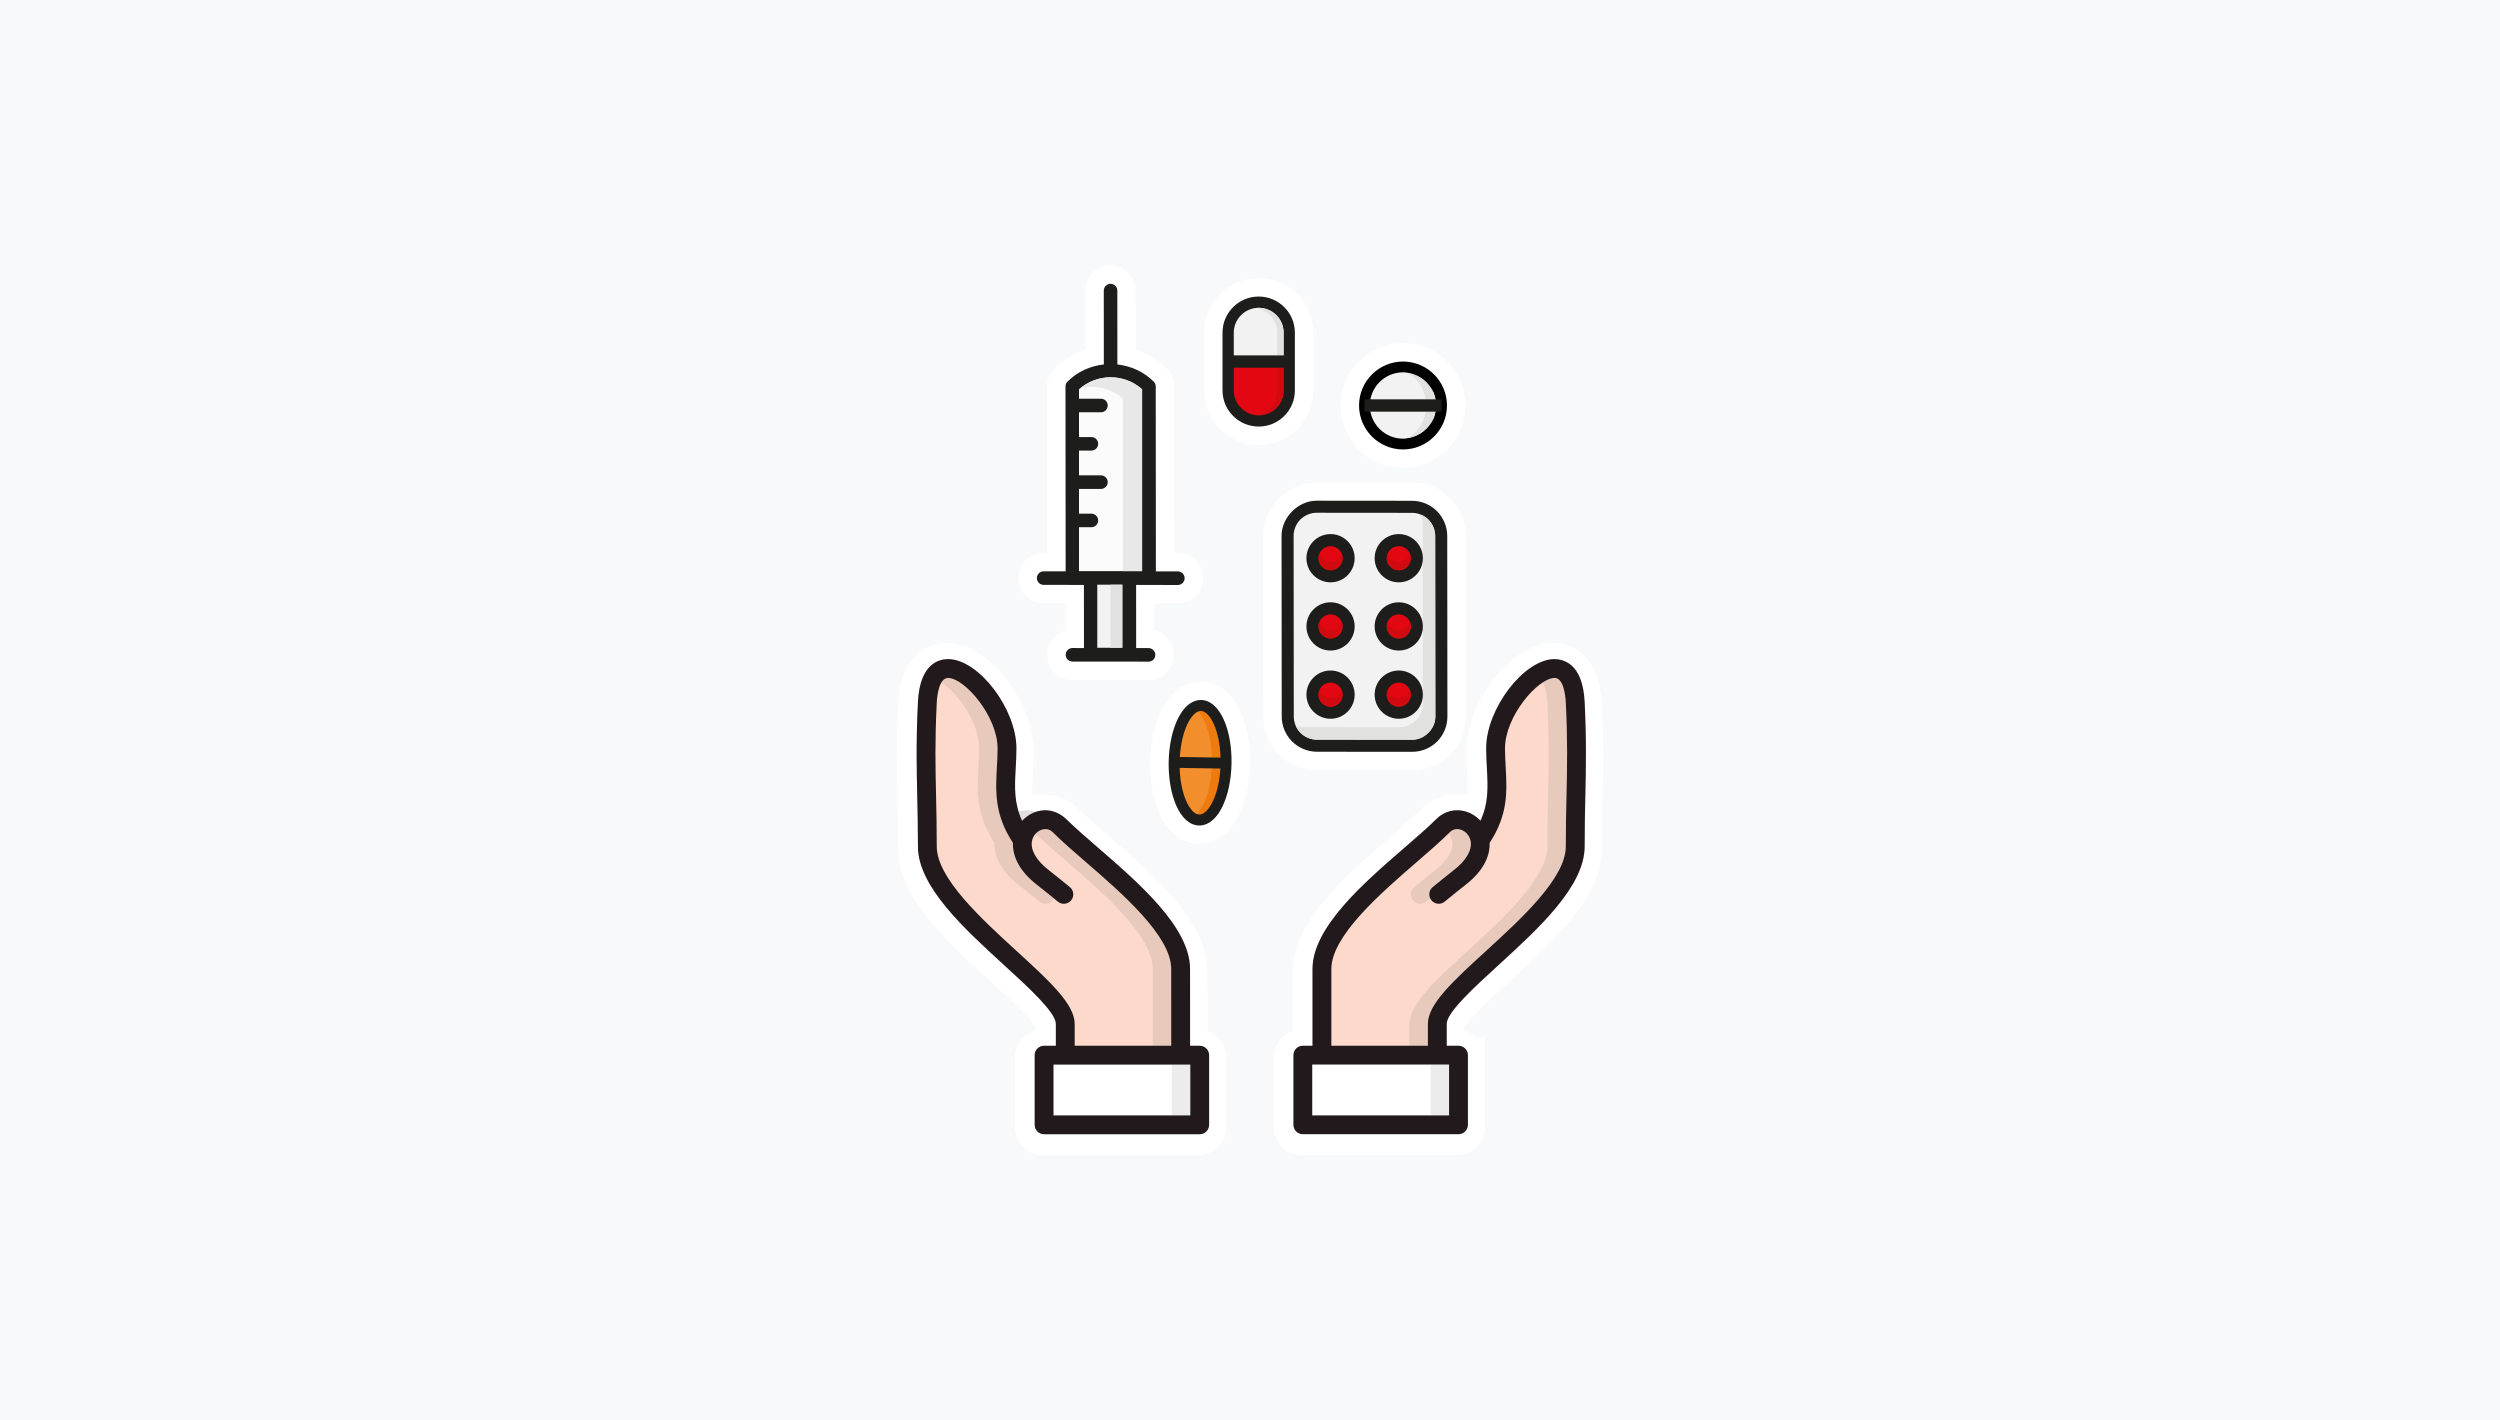 <?xml version="1.0" encoding="UTF-8"?>
<svg xmlns="http://www.w3.org/2000/svg" xmlns:xlink="http://www.w3.org/1999/xlink" id="Ebene_1" data-name="Ebene 1" viewBox="0 0 880 500" width="880" height="500">
  <defs>
    <clipPath id="clippath">
      <rect x="315.691" y="93.407" width="248.615" height="313.187" fill="none" stroke-width="0"/>
    </clipPath>
    <clipPath id="clippath-1">
      <path d="m510.267,292.995c-.14.144-.294.294-.444.438.686.735,1.169,1.663,1.355,2.692.553,3.147-1.652,6.884-6.052,10.258-1.691,1.299-4.984,3.979-7.305,5.873-1.417,1.166-1.613,3.252-.444,4.669.658.795,1.606,1.211,2.558,1.211.735,0,1.477-.245,2.09-.745.438-.364.921-.753,1.41-1.159-.64-1.34-.325-2.992.878-3.976,2.317-1.894,5.611-4.574,7.305-5.873,4.396-3.374,6.601-7.112,6.048-10.258-.343-1.918-1.719-3.521-3.514-4.088-.361-.112-.78-.196-1.239-.196-.823,0-1.76.276-2.646,1.155" fill="none" stroke-width="0"/>
    </clipPath>
    <clipPath id="clippath-2">
      <rect x="315.693" y="93.406" width="248.615" height="313.187" fill="none" stroke-width="0"/>
    </clipPath>
  </defs>
  <rect width="880" height="500" fill="#f8f9fa" stroke-width="0"/>
  <g>
    <g clip-path="url(#clippath)">
      <path d="m367.366,205.878l14.168.011.018,22.221h-4.046c-1.32-.003-2.387,1.064-2.383,2.383,0,1.316,1.068,2.387,2.387,2.387l26.782.018c1.32,0,2.387-1.064,2.383-2.383,0-.658-.266-1.257-.7-1.687-.431-.434-1.026-.7-1.687-.7l-4.361-.003-.017-22.221,14.696.01c1.319,0,2.387-1.068,2.383-2.387,0-.658-.266-1.253-.7-1.687-.43-.43-1.025-.7-1.687-.7l-7.735-.004-.049-65.1c0-.633-.248-1.239-.7-1.687-3.58-3.584-8.123-5.541-12.799-6.062l-.021-26.005c0-.658-.266-1.257-.7-1.687-.431-.434-1.029-.7-1.687-.7-1.32,0-2.383,1.064-2.383,2.383l.017,26.005c-4.676.514-9.219,2.467-12.792,6.041-.448.448-.7,1.054-.7,1.687l.049,65.1-7.738-.003c-1.319-.003-2.383,1.064-2.383,2.383s1.067,2.387,2.387,2.387" fill="#fff" stroke-width="0"/>
      <path d="m367.366,205.878l-.004,6.489,7.689.007.011,15.743,6.489-.007.003-6.489-4.046-.003h-.007c-1.204,0-2.387.248-3.455.7-1.599.679-2.943,1.796-3.899,3.209-.955,1.407-1.519,3.15-1.519,4.963v.018l6.156-.014-6.156.003v.011l6.156-.014-6.156.003,6.415-.003-6.412-.056-.004.059,6.415-.003-6.412-.056-.004.031v.028c0,1.208.252,2.391.704,3.454.679,1.6,1.795,2.94,3.206,3.896,1.407.955,3.15,1.522,4.963,1.522l26.785.018h.007c1.204.003,2.387-.245,3.455-.697,1.599-.679,2.943-1.795,3.899-3.209.955-1.41,1.519-3.153,1.515-4.963h-6.451l6.451.077v-.077h-6.451l6.451.077-6.321-.077,6.321.088v-.011l-6.321-.077,6.321.088c0-.007.004-.073,0-.207l-6.489.116,6.489-.003c0-1.208-.248-2.39-.7-3.454-.452-1.068-1.099-2.019-1.901-2.818-.798-.798-1.75-1.449-2.818-1.9-1.064-.452-2.247-.7-3.454-.7l-4.361-.003-.003,6.489,6.489-.003-.011-15.726,8.197.007h.007c1.204,0,2.387-.248,3.454-.7,1.6-.679,2.944-1.796,3.899-3.209.956-1.407,1.519-3.15,1.516-4.963v-.007c0-1.208-.248-2.391-.7-3.455-.451-1.064-1.099-2.019-1.9-2.817-.798-.798-1.75-1.446-2.814-1.897-1.067-.451-2.25-.703-3.454-.703h-1.26l-.038-58.622c-.003-2.345-.938-4.606-2.604-6.272-2.342-2.345-5.022-4.169-7.854-5.478-2.835-1.309-5.821-2.107-8.813-2.443l-.721,6.451,6.489-.003-.021-26.005c0-1.208-.248-2.391-.7-3.454-.451-1.068-1.103-2.02-1.9-2.818-.798-.798-1.75-1.449-2.818-1.9-1.064-.452-2.247-.7-3.455-.7h.004-.007c-1.207,0-2.391.248-3.454.7-1.603.675-2.943,1.792-3.899,3.206-.959,1.41-1.522,3.153-1.519,4.966v.007l.017,26.002,6.489-.003-.71-6.451c-2.996.329-5.981,1.123-8.817,2.432-2.832,1.302-5.512,3.129-7.854,5.471l-.06.059.06-.059c-1.666,1.666-2.6,3.93-2.6,6.275v.007l.042,58.6h-1.242c-1.208-.003-2.39.245-3.455.697-1.603.679-2.947,1.796-3.902,3.209-.955,1.41-1.519,3.15-1.515,4.963v.018l6.153-.014-6.153.003v.011l6.153-.014-6.153.003,6.416-.003-6.416-.056v.059l6.416-.003-6.416-.056v.059c0,1.208.249,2.391.7,3.455.679,1.599,1.796,2.943,3.209,3.895,1.407.959,3.147,1.522,4.963,1.522l.004-6.489.003-6.489-.003,4.102,1.599-3.776c-.493-.21-1.046-.325-1.596-.325l-.003,4.102,1.599-3.776-1.596,3.769,3.395-2.292c-.441-.651-1.053-1.162-1.799-1.477l-1.596,3.769,3.395-2.292-3.402,2.296h4.105c.003-.826-.263-1.652-.704-2.296l-3.402,2.296h4.105v.056-.07l-6.321.014h6.321v-.014l-6.321.014h6.321-4.105l3.78,1.6c.21-.493.326-1.05.326-1.6h-4.105l3.78,1.6-3.78-1.596,2.299,3.399c.651-.441,1.165-1.057,1.48-1.802l-3.78-1.596,2.299,3.399-2.299-3.402v4.109c.822.003,1.648-.263,2.299-.707l-2.299-3.402v4.109h-.004l14.234.011-.049-71.599v.003h-4.109l2.905,2.901c.77-.766,1.204-1.82,1.204-2.901h-4.109l2.905,2.901c1.232-1.228,2.611-2.17,4.113-2.863,1.498-.689,3.125-1.13,4.805-1.316l5.779-.64-.021-31.818v.003h-4.109l3.783,1.596c.21-.494.326-1.05.326-1.596h-4.109l3.783,1.596-3.78-1.596,2.299,3.402c.651-.444,1.166-1.061,1.481-1.806l-3.78-1.596,2.299,3.402-2.299-3.405v4.109c.826.003,1.649-.262,2.299-.703l-2.299-3.405v4.109-4.949l-.007,4.949h.007v-4.949l-.007,4.949h.004l.003-4.102-1.6,3.776c.494.21,1.046.326,1.596.326l.003-4.102-1.6,3.776,1.596-3.773-2.898,2.898c.367.368.805.665,1.302.875l1.596-3.773-2.898,2.898,2.898-2.898-3.773,1.6c.21.493.508.931.875,1.298l2.898-2.898-3.773,1.6,3.777-1.6h-4.102c0,.549.116,1.106.326,1.6l3.777-1.6h-4.102v.651l.024,31.154,5.761.647c1.683.186,3.311.63,4.812,1.323,1.505.696,2.887,1.641,4.123,2.877l2.902-2.902-4.102.003c0,1.081.434,2.132,1.201,2.898l2.902-2.902-4.102.003.052,71.582,14.217.007.004-4.102-1.6,3.78c.494.21,1.046.326,1.596.322l.004-4.102-1.6,3.78,1.596-3.773-2.898,2.894c.367.367.805.665,1.302.878l1.596-3.773-2.898,2.894,2.898-2.894-3.773,1.596c.21.493.511.934.875,1.298l2.898-2.894-3.773,1.596,3.78-1.6-4.106.003c0,.546.116,1.102.326,1.596l3.78-1.6-4.106.003v-.007.003h4.109l-3.783-1.6c-.21.497-.326,1.053-.326,1.6h4.109l-3.783-1.6,3.78,1.6-2.296-3.402c-.655.441-1.166,1.057-1.484,1.802l3.78,1.6-2.296-3.402,2.299,3.405v-4.112c-.826,0-1.652.263-2.299.707l2.299,3.405v-4.112h-.003.007l-21.196-.014.024,35.203,10.843.007.003-4.102-1.6,3.776c.494.21,1.046.326,1.596.326l.003-4.102-1.6,3.776,1.596-3.773-2.898,2.898c.367.368.805.665,1.302.875l1.596-3.773-2.898,2.898,2.898-2.898-3.773,1.596c.21.497.511.934.875,1.302l2.898-2.898-3.773,1.596,3.78-1.596h-4.106c0,.55.116,1.106.326,1.596l3.78-1.596h-4.106v.056l.004.056,6.461-.116-6.465-.084c0,.017,0,.084.004.199l6.461-.116-6.465-.084,6.234.08-6.234-.088v.007l6.234.08-6.234-.088v.095h4.109l-3.783-1.6c-.21.494-.326,1.05-.326,1.6h4.109l-3.783-1.6,3.78,1.596-2.296-3.399c-.655.441-1.169,1.057-1.484,1.802l3.78,1.596-2.296-3.399,2.299,3.402v-4.109c-.826-.003-1.652.263-2.299.707l2.299,3.402v-4.109h-.003l-26.779-.018-.003,4.102,1.6-3.776c-.494-.21-1.046-.326-1.596-.326l-.003,4.102,1.6-3.776-1.596,3.769,3.392-2.292c-.438-.651-1.05-1.162-1.796-1.477l-1.596,3.769,3.392-2.292-3.399,2.296,4.106-.003c0-.826-.266-1.649-.707-2.292l-3.399,2.296,4.106-.003v.059-.073l-6.321.018h6.321v-.018l-6.321.018h6.321-4.109l3.783,1.6c.21-.497.326-1.053.326-1.6h-4.109l3.783,1.6-3.78-1.596,2.296,3.399c.655-.441,1.166-1.057,1.484-1.802l-3.78-1.596,2.296,3.399-2.299-3.405v4.112c.826,0,1.652-.263,2.299-.707l-2.299-3.405v4.112h.003l10.538.007-.024-35.203-20.65-.014-.003,6.489Z" fill="#fff" stroke-width="0"/>
      <path d="m497.118,264.642c3.258.004,6.447-1.316,8.75-3.619,2.303-2.303,3.622-5.492,3.619-8.75l-.056-63.606c-.003-3.258-1.33-6.45-3.636-8.757-2.307-2.306-5.499-3.633-8.757-3.633l-33.562-.032c-3.262-.003-6.356,1.459-8.634,3.738-2.275,2.279-3.738,5.372-3.734,8.631l.056,63.606c.003,3.258,1.326,6.451,3.637,8.757,2.306,2.307,5.495,3.629,8.757,3.633l33.562.031Z" fill="#fff" stroke-width="0"/>
      <path d="m497.118,264.642v6.489h.01c2.506,0,4.949-.504,7.21-1.438,2.261-.938,4.347-2.31,6.118-4.081,1.771-1.771,3.143-3.857,4.081-6.118.935-2.261,1.438-4.704,1.438-7.21v-.01l-.056-63.613c-.003-2.506-.511-4.953-1.449-7.217-.942-2.261-2.314-4.351-4.088-6.122-1.771-1.775-3.861-3.147-6.122-4.088-2.264-.938-4.711-1.446-7.217-1.449l-33.561-.028h.003-.021c-2.604,0-5.089.584-7.312,1.575-2.229.99-4.217,2.38-5.901,4.063-1.683,1.687-3.073,3.672-4.063,5.901-.987,2.223-1.571,4.707-1.571,7.308v.031-.014l.056,63.602c.003,2.509.511,4.956,1.449,7.22.938,2.261,2.313,4.347,4.084,6.122,1.774,1.771,3.86,3.146,6.125,4.084,2.261.941,4.707,1.445,7.217,1.449l33.561.031h.007v-6.489l.007-6.489-33.565-.032c-.749,0-1.53-.157-2.254-.459-.725-.297-1.386-.742-1.918-1.274-.535-.535-.976-1.197-1.277-1.921-.301-.725-.459-1.502-.459-2.254l-.056-63.612v-.007l-3.262.011h3.262v-.011l-3.262.011h3.262c0-.651.147-1.34.455-2.044.312-.7.788-1.397,1.383-1.988.588-.591,1.288-1.071,1.988-1.379.7-.312,1.389-.459,2.044-.459h.003l33.565.032c.749,0,1.53.154,2.254.455.725.301,1.386.742,1.918,1.278.535.532.976,1.197,1.277,1.918.301.725.459,1.505.459,2.258l.056,63.602v-.003.01c0,.749-.154,1.526-.455,2.247-.294.718-.735,1.376-1.264,1.904-.529.529-1.183.966-1.904,1.264-.721.301-1.494.455-2.247.455h-.01.007l-.007,6.489Z" fill="#fff" stroke-width="0"/>
      <path d="m455.796,137.415v-20.296c0-3.405-1.327-6.605-3.731-9.009-2.401-2.401-5.6-3.724-9.005-3.724s-6.605,1.323-9.006,3.724c-2.408,2.408-3.731,5.607-3.731,9.005v20.3c0,3.402,1.326,6.601,3.731,9.006,2.401,2.404,5.6,3.727,9.006,3.727s6.604-1.323,9.005-3.727c2.408-2.408,3.731-5.604,3.731-9.006" fill="#fff" stroke-width="0"/>
      <path d="m455.796,137.415h6.489v-20.3c0-2.541-.497-5.047-1.456-7.361-.959-2.313-2.377-4.434-4.176-6.233-1.796-1.799-3.92-3.213-6.234-4.172-2.313-.955-4.816-1.456-7.36-1.453-2.545-.003-5.047.497-7.361,1.453-2.313.959-4.438,2.373-6.234,4.172-1.799,1.799-3.216,3.92-4.175,6.233-.959,2.314-1.456,4.812-1.456,7.357v20.303c0,2.545.497,5.047,1.456,7.361.959,2.313,2.376,4.438,4.175,6.233,1.796,1.799,3.92,3.216,6.234,4.172,2.313.959,4.816,1.456,7.361,1.456s5.047-.497,7.36-1.456c2.314-.956,4.438-2.373,6.234-4.172,1.799-1.796,3.216-3.92,4.176-6.23.959-2.314,1.456-4.816,1.456-7.357v-.042.035h-6.489l-6.489.035,5.533-.028h-5.533v.028l5.533-.028h-5.533c0,.854-.165,1.649-.469,2.387-.308.735-.753,1.414-1.361,2.023-.606.606-1.281,1.05-2.019,1.355-.735.304-1.536.469-2.397.469s-1.663-.165-2.398-.469c-.738-.304-1.414-.749-2.019-1.355-.606-.605-1.054-1.284-1.361-2.023-.305-.738-.469-1.537-.469-2.398v-20.3c0-.858.164-1.652.469-2.39.304-.735.753-1.414,1.361-2.023.606-.602,1.281-1.05,2.019-1.355.735-.304,1.536-.469,2.398-.469s1.662.165,2.397.469c.739.304,1.414.753,2.019,1.355.606.609,1.054,1.288,1.361,2.023.305.738.469,1.536.469,2.397v20.331l6.489-.035Z" fill="#fff" stroke-width="0"/>
      <path d="m493.859,158.21c8.529,0,15.47-6.94,15.47-15.473s-6.941-15.47-15.47-15.47-15.474,6.941-15.474,15.47,6.944,15.473,15.474,15.473" fill="#fff" stroke-width="0"/>
      <path d="m493.859,158.21v6.489c3.013,0,5.918-.616,8.547-1.733,3.948-1.673,7.287-4.448,9.657-7.948,2.366-3.497,3.759-7.753,3.759-12.282,0-3.014-.619-5.919-1.732-8.547-1.677-3.948-4.452-7.287-7.952-9.653-3.493-2.37-7.753-3.763-12.278-3.759-3.014,0-5.919.616-8.547,1.733-3.948,1.673-7.287,4.449-9.656,7.949-2.366,3.497-3.763,7.752-3.759,12.278,0,3.017.619,5.919,1.732,8.551,1.673,3.948,4.452,7.284,7.952,9.653,3.493,2.369,7.753,3.762,12.278,3.759v-12.978c-1.253,0-2.415-.252-3.486-.703-1.603-.679-2.992-1.831-3.965-3.269-.97-1.445-1.53-3.136-1.533-5.012.003-1.25.252-2.411.707-3.482.676-1.603,1.827-2.993,3.269-3.966,1.442-.973,3.136-1.53,5.009-1.533,1.249,0,2.415.252,3.486.704,1.603.679,2.992,1.831,3.965,3.269.97,1.446,1.53,3.136,1.53,5.008,0,1.253-.248,2.415-.704,3.486-.676,1.603-1.827,2.992-3.269,3.965-1.442.973-3.136,1.53-5.008,1.533v6.489Z" fill="#fff" stroke-width="0"/>
      <path d="m433.485,267.079c-.004-.273-.007-.542-.018-.812-.014-.385-.035-.766-.06-1.144l-.01-.175c-.014-.228-.028-.459-.046-.682-.031-.389-.07-.77-.112-1.148l-.021-.199c-.021-.206-.042-.413-.07-.616-.046-.367-.101-.725-.165-1.131l-.039-.245c-.024-.178-.052-.357-.084-.532-.06-.332-.126-.654-.193-.976l-.077-.371c-.032-.165-.067-.333-.101-.493-.073-.308-.151-.609-.231-.91l-.101-.381c-.039-.158-.08-.315-.122-.466-.091-.315-.193-.616-.291-.913l-.119-.367c-.042-.13-.08-.259-.126-.385-.165-.459-.34-.896-.522-1.327l-.091-.231c-1.985-4.571-4.861-7.116-8.103-7.168h-.08c-.245,0-.511.018-.837.059l-.171.024c-.284.046-.56.109-.816.186-.056.018-.105.035-.22.073-.224.077-.448.165-.721.291l-.136.059c-.228.112-.465.252-.731.42-.088.056-.171.112-.259.171-.234.164-.469.34-.696.535l-.185.168c-.2.175-.396.367-.588.567l-.171.175c-.227.248-.451.514-.668.795l-.154.203c-.228.297-.448.609-.644.917l-.053.084c-.427.669-.829,1.4-1.197,2.177-.301.637-.595,1.358-.91,2.233l-.063.144c-.038.101-.07.206-.105.312l-.07.217c-.07.203-.14.406-.203.616-.112.357-.217.725-.319,1.095,0,0-.119.42-.15.539-.144.557-.273,1.12-.392,1.698l-.063.329c-.098.486-.186.977-.266,1.477l-.081.553c-.063.441-.122.878-.171,1.327-.024.199-.046.395-.067.595-.045.465-.084.935-.115,1.404l-.038.518c-.035.648-.063,1.295-.073,1.974-.004.245-.007.49-.007.731,0,.151.003.298.011.448l.007.389c.003.269.007.542.017.812.014.385.035.767.06,1.148l.011.179c.014.224.028.451.046.676.031.389.073.77.112,1.151l.024.227c.021.196.042.392.066.584.046.357.098.704.154,1.054l.046.312c.028.182.056.364.087.542.06.333.126.658.193.983l.077.364c.032.165.067.329.101.494.07.308.151.609.231.906l.105.399c.038.151.077.305.119.452.091.312.189.609.287.906l.123.375c.042.129.08.259.126.385.164.459.34.896.522,1.327l.091.231c1.985,4.571,4.861,7.116,8.113,7.168h.08c.161,0,.322-.007.483-.017l.154-.018c.14-.014.283-.035.42-.056l.158-.028c.151-.032.304-.067.486-.119l.07-.018c.571-.165,1.138-.416,1.712-.767.175-.105.347-.22.549-.367.525-.381,1.04-.843,1.519-1.372l.077-.084c.126-.14.248-.287.374-.438l.126-.157c.105-.133.21-.269.315-.413l.137-.186c.108-.154.217-.315.325-.48l.133-.203c.427-.668.829-1.404,1.2-2.184.301-.637.595-1.358.914-2.236l.059-.136c.039-.102.07-.207.105-.312l.063-.196c.07-.214.144-.424.21-.641.112-.357.217-.724.318-1.092,0,0,.119-.424.15-.543.14-.557.273-1.12.392-1.698l.063-.329c.098-.483.185-.976.266-1.477l.081-.553c.063-.438.122-.878.171-1.326.024-.199.046-.396.067-.595.045-.465.084-.934.115-1.407l.039-.514c.035-.644.063-1.295.073-1.974.003-.245.007-.49.007-.735,0-.147-.003-.294-.01-.445l-.007-.389Z" fill="#fff" stroke-width="0"/>
      <path d="m433.485,267.079l6.489-.098c-.003-.273-.01-.588-.021-.948v.007c-.018-.483-.046-.924-.067-1.316v.017l-.011-.171v-.014.007c-.014-.227-.031-.501-.056-.816v-.003c-.038-.497-.087-.938-.129-1.323l.003.018-.021-.2v.014c-.021-.214-.046-.465-.084-.763v-.011.003c-.063-.486-.13-.91-.193-1.312l.003.021-.039-.245.003.014c-.028-.179-.063-.41-.112-.697-.08-.459-.165-.847-.231-1.169l.007.024-.077-.371.004.014c-.035-.165-.077-.382-.14-.655v-.003l-.003-.007c-.101-.448-.203-.826-.284-1.131l.01.046-.098-.382.011.039c-.046-.168-.101-.392-.178-.668l-.004-.007v-.007c-.136-.465-.266-.847-.367-1.155l.018.056-.119-.367.021.056c-.046-.144-.112-.35-.21-.627v.003c-.217-.619-.444-1.176-.655-1.673l-5.978,2.524,6.038-2.38-.091-.231-.042-.101-.042-.105c-.637-1.466-1.372-2.835-2.233-4.102-1.291-1.894-2.87-3.581-4.855-4.858-.991-.633-2.079-1.159-3.241-1.523-1.162-.367-2.391-.57-3.626-.588h-.182c-.574,0-1.138.046-1.659.112l-.032.004-.207.028-.07.01-.07.011c-.56.091-1.106.213-1.655.378l.031-.007c-.129.035-.252.077-.332.105s-.136.046-.193.067l2.142,6.125-2.079-6.146c-.438.147-.903.333-1.326.529l.014-.007-.14.063-.102.046-.105.052c-.494.242-.938.504-1.358.774l.032-.021c-.165.105-.326.214-.486.326l.003-.004c-.371.259-.777.56-1.197.917l-.077.067-.259.231.028-.021c-.329.291-.644.595-.952.917l.024-.024-.168.175-.056.056-.052.056c-.378.41-.71.812-1.019,1.204l-.021.028-.175.231-.014.014-.011.017c-.301.399-.612.837-.927,1.327l.003-.003-.056.08v.007l-.007.01c-.588.917-1.113,1.883-1.589,2.888v.003c-.413.872-.78,1.785-1.148,2.796l6.104,2.209-5.922-2.656-.063.14-.105.235-.087.242c-.088.245-.137.413-.168.504l.007-.014-.073.214,6.174,2.009-6.149-2.079c-.07.214-.158.469-.248.766v-.007c-.144.465-.269.903-.382,1.312l.014-.052s-.032.112-.067.245c-.021.063-.038.137-.06.203-.021.077-.035.13-.063.245l-.011.031.011-.031c-.168.651-.326,1.316-.465,1.998l-.011.056-.073.389.011-.063c-.109.56-.214,1.131-.308,1.715l-.003.039-.087.595-.003.007v.011c-.073.493-.14,1.001-.2,1.522v-.003c-.021.21-.045.434-.073.676v.007c-.052.546-.098,1.082-.133,1.607v-.011l-.035.518-.003.042-.003.042c-.038.71-.073,1.453-.084,2.243-.003.273-.007.553-.007.833s.007.494.011.641v-.049l.007.389v-.042c.003.269.007.584.021.945v-.007c.017.486.045.924.066,1.316v-.018l.011.178v.004c.014.231.031.5.052.805l.003.007v.003c.039.501.088.938.126,1.316l.024.228v-.018c.021.203.046.448.08.735v-.007c.06.48.126.893.182,1.242l-.003-.018.049.312-.003-.021c.028.189.063.424.112.7v.01c.081.459.165.851.231,1.18l-.003-.028.073.364-.007-.032c.035.175.081.403.147.69l-.003-.014c.105.455.207.829.283,1.131l-.007-.035.105.396-.014-.049c.042.164.098.389.182.679l-.003-.007c.136.465.263.847.364,1.148l-.014-.045.119.374,6.174-2.002-6.195,1.935c.046.14.109.346.21.633v-.003c.217.612.441,1.169.651,1.67l5.981-2.524-6.038,2.38.091.231.038.102.045.105c.637,1.466,1.372,2.835,2.233,4.102,1.291,1.897,2.874,3.58,4.858,4.858.994.637,2.082,1.158,3.245,1.522,1.162.367,2.394.571,3.626.588h.185c.368,0,.69-.017.963-.035l.098-.007.248-.028h-.014c.259-.024.549-.06.886-.119l.014-.004.161-.028.053-.011.052-.011c.329-.063.665-.144.959-.227h.003l.067-.018.045-.011.046-.014c1.158-.336,2.264-.84,3.272-1.452l.003-.004c.329-.199.658-.42.966-.644l.007-.003.018-.014c.921-.668,1.747-1.421,2.499-2.247l.028-.032.101-.115-.018.021c.199-.22.382-.438.553-.648l.028-.028.15-.189.014-.018.01-.014c.161-.207.315-.406.455-.599l.14-.193.031-.038.028-.039c.165-.235.315-.459.455-.668l.01-.018.144-.217.018-.028.018-.028c.584-.917,1.113-1.887,1.592-2.895v-.003c.413-.872.78-1.785,1.148-2.796l-6.101-2.212,5.918,2.66.063-.137.105-.238.088-.245c.087-.245.14-.413.171-.511l-.007.024.063-.196-6.174-2.002,6.149,2.075c.07-.214.157-.472.255-.777v-.007c.147-.462.269-.899.382-1.306l-.014.052s.031-.115.066-.245c.021-.066.039-.136.06-.206.017-.073.035-.13.063-.242l.003-.007c.165-.648.322-1.312.462-1.992l.011-.06.073-.385-.011.056c.109-.557.214-1.127.308-1.712l.003-.042.091-.595v-.003c.07-.501.14-1.012.199-1.533v.003c.021-.214.049-.438.073-.682v.003c.052-.55.098-1.089.133-1.613v.017l.035-.514.003-.046.003-.046c.042-.71.073-1.452.084-2.243.003-.273.007-.553.007-.836,0-.277-.007-.486-.01-.623v.031l-.007-.389v.049l-6.489.098-6.489.147.01.392v.031c.003.157.007.242.007.263,0,.206-.003.416-.007.633-.007.567-.031,1.123-.063,1.704l6.479.371-6.475-.462-.035.518v.007l-.003.01c-.028.416-.06.819-.098,1.197v.004c-.018.154-.035.325-.056.508v.003c-.042.371-.091.742-.147,1.12l-.081.549,6.422.942-6.408-1.022c-.067.413-.14.826-.224,1.239l-.004.028-.066.357,6.373,1.204-6.352-1.316c-.098.469-.207.938-.326,1.4v-.007l2.989.77-2.982-.794-.007.024,2.989.77-2.982-.794v.003c-.01.035-.042.154-.07.245-.024.095-.046.168-.046.168l-.007.028-.007.024c-.091.333-.175.627-.255.878l.003-.01c-.042.133-.098.297-.168.511l-.011.035-.077.231-.007.017v.007l-.035.112-.007.014,1.029.346-1.022-.364-.007.018,1.029.346-1.022-.364,6.111,2.181-5.918-2.66-.063.137-.098.22-.08.227c-.273.749-.49,1.274-.683,1.677l.004-.003c-.263.553-.539,1.053-.805,1.47l5.471,3.489-5.436-3.546-.133.203.021-.028c-.08.123-.147.221-.199.294l5.288,3.759-5.233-3.84-.136.186.003-.003c-.066.087-.122.161-.171.224l.024-.031-.126.161,5.061,4.06-5.012-4.123c-.073.091-.14.164-.189.224l-.01.01-.088.098,4.847,4.312-4.791-4.372c-.21.231-.41.399-.543.493l.024-.017c-.101.073-.112.077-.129.091l.003-.003c-.07.042-.116.063-.136.073l-.021.011.028.091-.028-.091.028.091-.028-.091,1.813,6.23-1.722-6.258-.066.018h.003l-.045.014.161.676-.133-.683-.028.007.161.676-.133-.683,1.246,6.37-1.141-6.391-.158.028.021-.003.231,1.316-.178-1.323-.053.007.231,1.316-.178-1.323.003.018-.003-.018.003.018-.003-.018h-.014l-.007.003-.158.014.672,6.458-.476-6.475-.038.003.031.791v-.791h-.031l.031.791v-.791h-.08v6.489l.101-6.489-.003.228.046-.22-.042-.007-.003.228.046-.22-.028.133.042-.133h-.014l-.028.133.042-.133-.028-.011c-.073-.031-.374-.203-.808-.725-.434-.511-.973-1.358-1.481-2.534l-5.954,2.583,6.038-2.376-.091-.231-.028-.073-.028-.07c-.154-.364-.283-.686-.392-.987l-.004-.014.004.011-.641.231.644-.217-.003-.014-.641.231.644-.217c0-.007-.017-.056-.046-.147l-.011-.035-.133-.406-.007-.021-.007-.024c-.098-.297-.168-.511-.213-.665v-.007c-.004-.01-.024-.087-.06-.231l-.007-.024-.112-.423-.003-.018-.003-.014c-.081-.301-.14-.525-.179-.689v-.011c-.011-.038-.032-.14-.063-.297l-.004-.018-.077-.381-.003-.014-.004-.014c-.066-.322-.119-.578-.154-.781v.011c-.014-.08-.035-.214-.06-.385l-.003-.014-.049-.322v-.017c-.056-.347-.098-.63-.13-.865v-.007c-.011-.095-.028-.245-.049-.434v-.007l-.024-.238v.003c-.042-.389-.077-.714-.098-.991v.011c-.011-.144-.021-.326-.035-.546v-.024l-.011-.154v-.018c-.024-.367-.042-.689-.052-.98v-.011.003c-.007-.175-.011-.402-.014-.672v-.021l-.011-.413v-.049c-.004-.15-.007-.231-.007-.256,0-.203.003-.413.007-.63.007-.567.031-1.124.063-1.705l-6.478-.371,6.475.459.035-.518v-.011c.032-.42.063-.823.102-1.204v.007c.014-.161.035-.329.056-.518.042-.371.091-.746.147-1.127l-.004.018.081-.557-6.419-.945,6.408,1.022c.066-.413.14-.826.224-1.239l.004-.031.07-.357-6.377-1.2,6.352,1.316c.098-.472.207-.938.326-1.4l.018-.063-.018.067-3.041-.784,3.035.809.007-.024-3.041-.784,3.035.809v-.004c.011-.031.042-.15.066-.238l.035-.122.014-.046.007-.028.007-.024c.091-.329.175-.627.255-.879v-.007c.039-.119.088-.273.154-.469l.014-.035.081-.252.003-.007.003-.007c.018-.063.032-.102.038-.123l-.024-.01.024.01-.024-.01.024.01-6.111-2.18,5.918,2.653.063-.14.101-.22.081-.227c.269-.742.486-1.267.679-1.67l-.004.003c.259-.549.535-1.05.802-1.466l-.007.014.052-.08v-.003c.084-.129.214-.315.361-.514l-.021.035.154-.203-5.159-3.937,5.117,3.99c.13-.168.242-.297.322-.382l-4.771-4.403,4.662,4.515.168-.171.01-.014.014-.014c.077-.081.154-.154.227-.217l.014-.014.196-.178-4.347-4.816,4.2,4.945c.038-.035.098-.08.199-.15h.003l.024-.021.018-.007.017-.011.109-.066.011-.007-.259-.486.242.494.017-.007-.259-.486.242.494-2.877-5.817,2.671,5.915.136-.06.014-.007c.126-.056.105-.046.119-.052l.031-.011.032-.01.06-.021.011-.003-1.295-3.794,1.134,3.843c.088-.024.161-.049.161-.049l-1.295-3.794,1.134,3.843.018-.003.014-.003-.116-.385.091.392.024-.007-.116-.385.091.392h.007l-1.033-6.409.889,6.426.171-.021-.889-6.43.819,6.437c.067-.007.091-.007.091-.01l-.073-1.036v1.04l.073-.003-.073-1.036v1.04h-.028.081l.028-6.489-.105,6.489.007-.252-.052.245.046.007.007-.252-.052.245.031-.154-.045.15.014.004.031-.154-.045.15.003.004c.014.003.081.031.207.126.189.136.511.43.889.948.378.518.805,1.249,1.215,2.194l5.954-2.583-6.038,2.377.091.231.028.073.031.07c.151.364.28.686.385.983l.003.004.752-.266-.756.259.003.007.752-.266-.756.259.003.007c.004.017.021.066.046.143l.007.028.129.395.007.028.011.024c.098.297.168.514.213.676l-.003-.018c.007.028.032.122.07.269l.003.018.105.402.007.018.003.024c.08.297.14.522.178.693l-.003-.014c.014.052.035.165.07.329v.007l.077.382.003.01.004.011c.066.325.119.581.154.787v-.003c.014.067.031.193.059.371v.007l.039.252v.007l.003.014c.063.406.109.7.14.945v-.007c.014.112.031.269.049.469l.003.007.021.21v.014c.042.374.073.697.098.973v-.003c.01.14.021.325.035.553v-.007l.011.175v.021c.024.368.042.69.052.977v.007c.007.175.01.402.014.672v.049l6.489-.147Z" fill="#fff" stroke-width="0"/>
      <path d="m424.178,369.927c-.599-.598-1.428-.973-2.345-.973h-3.364l-.007-26.992c0-8.246-5.688-16.775-13.234-24.881-5.866-6.307-12.859-12.359-19.176-17.829-1.036-.892-2.058-1.778-3.052-2.646-2.982-2.597-5.729-5.047-7.91-7.206-.242-.238-.494-.466-.749-.682l-.07-.06c-.248-.203-.504-.395-.763-.581l-.115-.08c-.255-.175-.518-.343-.788-.497l-.136-.077c-.266-.15-.539-.291-.819-.416l-.143-.063c-.284-.126-.567-.242-.858-.34l-.13-.042c-.301-.098-.605-.186-.913-.256l-.084-.017c-.318-.07-.64-.126-.966-.161l-.024-.003c-.325-.039-.655-.056-.984-.056l-.07-.007-.045.003c-.21,0-.424.007-.633.024-.861.063-1.687.238-2.482.49-.416.133-.819.287-1.211.465-1.432.647-2.716,1.579-3.784,2.72-2.859-6.244-2.611-11.739-2.243-18.316.129-2.303.259-4.672.259-7.161,0-8.207-4.638-17.65-10.647-24.017-4.109-4.368-8.866-7.298-13.216-7.403-.073-.003-.154-.003-.231-.003h-.038l-.129.003c-.063,0-.122,0-.189.003l-.136.007c-.067.004-.13.007-.2.011l-.147.014c-.066.004-.136.011-.207.018l-.154.021c-.07.007-.14.018-.214.028l-.164.024c-.07.014-.144.024-.217.042l-.171.035c-.073.014-.147.032-.224.049-.06.014-.115.028-.175.042-.077.021-.154.042-.231.063-.06.017-.119.038-.179.056-.077.024-.154.049-.231.073-.063.021-.126.046-.185.067-.081.028-.158.059-.234.091-.063.024-.126.049-.189.077-.077.035-.158.07-.234.105-.063.028-.13.059-.193.091-.077.038-.154.08-.234.122-.063.031-.13.07-.193.105-.077.046-.158.091-.235.137-.063.042-.129.08-.192.122-.077.049-.158.101-.235.154-.063.046-.126.091-.193.14-.077.056-.154.116-.231.175-.063.049-.126.101-.192.154-.073.063-.151.126-.224.196-.066.056-.13.112-.193.168-.073.073-.147.144-.22.22-.063.06-.126.122-.189.189-.073.077-.144.158-.214.238-.063.07-.126.14-.185.214-.07.084-.14.171-.21.259-.059.077-.122.154-.178.235-.07.091-.136.189-.207.287-.056.08-.116.165-.171.252-.067.101-.13.207-.196.312-.056.091-.112.182-.165.276-.066.109-.126.224-.189.34-.052.098-.105.196-.157.298-.063.119-.119.245-.179.371-.049.105-.102.206-.151.318-.056.129-.112.266-.168.403-.046.112-.095.224-.137.34-.056.14-.109.29-.161.441-.042.119-.084.234-.126.357-.053.154-.098.318-.147.48-.038.126-.077.248-.116.374-.046.172-.091.35-.136.525-.032.133-.067.259-.098.392-.046.189-.084.389-.126.584-.028.13-.056.259-.084.392-.039.21-.077.434-.112.655-.024.13-.045.256-.066.385-.038.256-.073.518-.105.78-.014.112-.031.214-.045.326-.039.336-.07.682-.102,1.036l-.014.137c-.032.406-.06.823-.081,1.253-.34,6.878-.458,12.66-.462,17.962v.014c-.003.668,0,1.326.004,1.981.017,4.54.112,8.774.207,13.115.024,1.043.049,2.103.07,3.174.095,4.452.179,9.181.179,14.641,0,8.774,6.307,17.826,14.511,26.558,4.921,5.243,10.528,10.37,15.869,15.256,4.519,4.13,9.356,8.554,12.908,12.397,3.133,3.391,5.257,6.328,5.257,8.201v7.731h-4.14c-1.831,0-3.318,1.488-3.318,3.318v24.518c0,.227.024.451.07.668.031.168.091.325.15.486l.042.136c.504,1.19,1.683,2.023,3.055,2.023h54.785c1.83,0,3.318-1.484,3.318-3.314v-24.518c0-.917-.371-1.743-.973-2.345" fill="#fff" stroke-width="0"/>
      <path d="m424.178,369.927l4.588-4.588c-.882-.882-1.936-1.599-3.115-2.1-1.176-.497-2.481-.774-3.818-.774h-3.364v6.489h6.489l-.007-26.992c0-2.81-.486-5.547-1.302-8.158-1.228-3.927-3.182-7.592-5.537-11.092-2.362-3.497-5.141-6.835-8.134-10.052-6.202-6.664-13.359-12.838-19.68-18.315l-.021-.018.021.018c-1.036-.896-2.051-1.774-3.035-2.632-2.947-2.566-5.617-4.953-7.606-6.923-.389-.382-.77-.725-1.137-1.036l-4.179,4.963,4.235-4.914-.07-.063-.046-.039-.046-.038c-.399-.329-.791-.623-1.166-.889l.014.01-.115-.08-.038-.028-.035-.024c-.41-.284-.815-.535-1.218-.77l-.014-.007-.15-.084-.024-.014-.028-.018c-.417-.234-.844-.451-1.285-.655l-.035-.014-.178-.081-.007-.003-.011-.003c-.43-.189-.889-.371-1.375-.539l-.056-.021-.182-.056.028.007c-.452-.147-.948-.291-1.491-.416l-.077-.018-.161-.031-1.288,6.36,1.39-6.339c-.501-.109-1.036-.203-1.61-.269l-.746,6.447.917-6.426-.024-.004-.094-.014-.091-.011c-.595-.066-1.148-.091-1.666-.098l-.049,6.493.367-6.482-.07-.003-.304-.018-.35.014.242,6.485-.032-6.489c-.326,0-.686.011-1.078.039h-.003c-1.432.108-2.761.395-3.969.78h-.003c-.665.214-1.305.462-1.918.738-2.226,1.008-4.207,2.443-5.848,4.2l4.742,4.431,5.901-2.698c-.756-1.652-1.201-3.147-1.484-4.697-.28-1.55-.389-3.171-.389-5.001,0-1.67.095-3.507.207-5.558l.003-.011-.003.011c.129-2.307.269-4.806.269-7.522,0-2.663-.371-5.299-1.008-7.875-.956-3.864-2.509-7.599-4.456-11.081-1.953-3.479-4.305-6.706-6.951-9.513l.007.003c-2.418-2.562-5.079-4.784-8.011-6.475-1.467-.844-3.01-1.554-4.638-2.075-1.628-.518-3.346-.847-5.134-.893-.14-.003-.269-.003-.392-.003h-.143l-.126.003h-.021.014c-.063,0-.171,0-.315.007h-.042l-.178.011h-.011c-.07.003-.182.01-.333.021l-.042.003-.189.014h-.014c-.08.007-.199.018-.346.035l-.042.003-.199.024-.007.003h-.014c-.084.01-.207.024-.361.049l-.042.007-.207.032-.011.003-.017.003c-.091.014-.217.035-.375.067l-.042.007-.213.046h-.014l-.021.007c-.098.021-.228.049-.381.084l-.039.007.042-.007c-.15.035-.252.063-.304.077l-.098.024.098-.024c-.112.028-.242.063-.396.105-.147.042-.252.077-.311.095h-.004c-.115.039-.252.08-.402.133l-.766.263.766-.263c-.136.046-.242.084-.322.116l.003-.003c-.13.049-.266.101-.413.157l-.003.004c-.13.049-.234.095-.322.133h-.003c-.13.056-.269.119-.413.186l-.049.021.049-.021c-.122.056-.234.108-.332.157v.003c-.14.067-.277.137-.413.21-.119.063-.231.126-.34.186-.147.084-.284.164-.413.242h.003c-.109.066-.22.136-.34.21h.003c-.158.101-.29.193-.409.273-.098.07-.21.147-.336.238-.158.116-.287.217-.399.305-.091.07-.203.157-.329.266h-.003c-.158.133-.287.245-.385.332l-.003.004c-.077.066-.185.164-.318.29l-.049.042.049-.046c-.161.154-.287.277-.378.367v.004c-.07.066-.179.175-.312.318h-.003c-.158.168-.273.297-.357.392-.06.07-.164.185-.301.346h.003c-.161.186-.269.329-.343.424-.053.066-.154.192-.287.374v-.003c-.15.206-.255.357-.322.455v-.003c-.045.07-.14.2-.269.399v-.003c-.147.224-.242.385-.301.483h-.004c-.038.063-.126.203-.248.417-.136.238-.228.406-.284.511l-.07.126.07-.126c-.035.063-.115.21-.231.438-.129.252-.21.43-.262.542-.028.056-.101.21-.21.455-.119.266-.196.455-.242.57-.024.06-.095.217-.193.469l-.116.305.116-.305c-.105.284-.175.483-.22.609-.018.056-.081.22-.168.483-.098.294-.158.508-.2.641v.003c-.017.052-.07.217-.15.493-.084.308-.14.535-.179.682l-.038.154.038-.154c-.01.052-.059.22-.126.504-.077.325-.126.57-.161.742-.007.038-.046.206-.102.493-.066.343-.108.609-.143.808v.003c-.004.028-.035.189-.081.473-.056.371-.095.686-.13.948v.014c-.007.042-.024.168-.049.375-.052.427-.091.84-.122,1.236l6.465.553-6.457-.63-.014.133-.007.052-.003.052c-.038.473-.07.959-.095,1.463v.018-.018c-.346,6.983-.465,12.88-.473,18.274v-.011.392c0,.553.003,1.102.003,1.648.021,4.613.116,8.894.214,13.23.021,1.043.046,2.1.07,3.171.091,4.431.175,9.104.175,14.5-.003,2.975.535,5.866,1.428,8.624,1.348,4.14,3.479,8.005,6.041,11.704,2.565,3.699,5.576,7.242,8.799,10.675v-.003c5.159,5.495,10.878,10.717,16.223,15.603,2.257,2.065,4.571,4.179,6.73,6.227,2.16,2.047,4.169,4.028,5.789,5.785l-.003-.004c1.431,1.543,2.558,2.933,3.164,3.857.304.451.469.791.497.861l.003.011,1.375-.522-1.432.308c.032.147.056.21.056.214l1.375-.522-1.432.308,3.311-.714h-3.381c0,.336.038.567.07.714l3.311-.714h-3.381v7.731h6.489v-6.489h-4.14c-1.337,0-2.642.277-3.822.774-1.767.753-3.248,1.984-4.305,3.545-1.057,1.558-1.683,3.479-1.68,5.488v24.518c0,.668.07,1.33.199,1.97.161.77.357,1.25.431,1.452l6.079-2.268-6.198,1.925.042.136.094.308.126.294c.749,1.768,1.984,3.251,3.545,4.308,1.558,1.057,3.479,1.68,5.488,1.68h54.785c1.337,0,2.642-.277,3.818-.777,1.771-.749,3.251-1.981,4.308-3.542,1.057-1.557,1.683-3.479,1.68-5.488v-24.518c0-1.337-.276-2.642-.774-3.818-.5-1.179-1.218-2.233-2.1-3.115l-4.588,4.588-4.589,4.589,2.24-2.24-2.916,1.235c.161.385.392.721.676,1.005l2.24-2.24-2.916,1.235,2.926-1.239h-3.178c-.004.42.087.854.252,1.239l2.926-1.239h-3.178v24.518h3.178l-2.926-1.239c-.164.381-.255.819-.252,1.239h3.178l-2.926-1.239,2.912,1.232-1.771-2.622c-.504.343-.896.812-1.141,1.39l2.912,1.232-1.771-2.622,1.778,2.636v-3.181c-.637-.003-1.281.207-1.778.546l1.778,2.636v-3.181h-54.785v3.181l1.778-2.636c-.497-.339-1.141-.549-1.778-.546v3.181l1.778-2.636-1.771,2.622,2.912-1.232c-.245-.577-.637-1.047-1.141-1.39l-1.771,2.622,2.912-1.232-5.974,2.53,6.195-1.925-.042-.137-.053-.175-.063-.172-.011-.028-.003-.007-3.528,1.267,3.668-.749c-.07-.332-.136-.507-.14-.518l-3.528,1.267,3.668-.749-3.094.634h3.157c0-.21-.021-.427-.063-.634l-3.094.634h3.157v-24.518h-3.178l2.926,1.239c.164-.385.255-.819.252-1.239h-3.178l2.926,1.239-2.912-1.232,1.771,2.621c.504-.343.896-.812,1.141-1.39l-2.912-1.232,1.771,2.621-1.778-2.636v3.182c.637,0,1.281-.207,1.778-.546l-1.778-2.636v3.182h10.629v-14.224c0-.847-.115-1.596-.28-2.272-.287-1.176-.707-2.135-1.169-3.024-.704-1.33-1.526-2.516-2.454-3.713-.924-1.193-1.957-2.383-3.076-3.595l-.017-.021.014.018c-1.928-2.086-4.112-4.235-6.391-6.394-2.275-2.156-4.641-4.319-6.902-6.388-5.337-4.879-10.832-9.912-15.519-14.907-3.906-4.151-7.238-8.285-9.46-12.096-1.113-1.904-1.95-3.72-2.492-5.401-.546-1.68-.798-3.206-.798-4.62,0-5.527-.084-10.311-.179-14.777-.024-1.074-.045-2.139-.07-3.185-.095-4.337-.189-8.526-.207-12.996-.004-.525-.004-1.057-.004-1.592v-.354.011-.025c.004-5.211.119-10.874.455-17.65.017-.357.038-.704.066-1.043l-6.468-.529,6.457.633.014-.137.003-.038.003-.039c.028-.312.056-.595.084-.844l-1.029-.119,1.026.136.003-.018-1.029-.119,1.026.136c.003-.007.017-.098.038-.273.035-.266.063-.48.084-.616l-.003.003-.294-.046.294.046-.294-.046.294.046s.021-.098.052-.297c.042-.242.07-.417.087-.501l-.259-.049.259.049-.259-.049.259.049s.021-.098.063-.291c.046-.22.077-.374.091-.427l-.084-.021.084.021-.084-.021.084.021c0-.007.024-.094.07-.276.053-.206.088-.34.095-.371l-.294-.081.294.084v-.003l-.294-.081.294.084s.028-.084.077-.256c.059-.189.094-.304.098-.318l.031-.091-.031.091-.361-.119.361.119-.361-.119.361.119s.028-.073.084-.231c.059-.171.094-.273.098-.277l-.014-.007.014.007-.014-.007.014.007c.007-.014.031-.08.084-.203.031-.08.056-.14.073-.182l.024-.056v-.003l-.76-.336.756.343.004-.007-.76-.336.756.343.021-.038c.014-.031.035-.08.067-.144l.077-.161-.077.161c.035-.073.059-.126.077-.161l.017-.038.004-.007-.091-.045.091.049v-.004l-.091-.045.091.049v-.004l-.802-.406.798.413.004-.007-.802-.406.798.413.004-.007c.01-.014.035-.066.084-.154v.003c.031-.066.059-.112.073-.14l.017-.031.003-.007-.262-.15.262.154v-.003l-.262-.15.262.154.021-.039-.021.039-.518-.297.511.304.007-.007-.518-.297.511.304s.031-.049.087-.14l-.003.003.077-.122.014-.024.003-.003-.535-.347.532.35.003-.003-.535-.347.532.35-.528-.347.525.354.003-.007-.528-.347.525.354s.028-.042.08-.116l.018-.024-.018.024.073-.105.014-.021-.62-.452.616.455.004-.003-.62-.452.616.455-.535-.399.532.406.003-.007-.535-.399.532.406s.024-.035.077-.098l.07-.087.011-.018-.326-.266.322.269.003-.003-.326-.266.322.269h.003l-.41-.34.402.347.007-.007-.41-.34.402.347.073-.084.063-.07.014-.014-.49-.459.486.462.003-.003-.49-.459.486.462-.301-.287.297.291.004-.003-.301-.287.297.291.067-.067.06-.059.01-.011-.178-.185.175.189.003-.003-.178-.185.175.189v-.003l-.101-.108.101.112v-.003l-.101-.108.101.112.06-.056.014-.01-.017.014.056-.049.011-.01h.004l-.004.003.056-.046.046-.035.014-.011.052-.038-.003.003.06-.042h.003l.046-.028.003-.003.056-.032.045-.024.004-.003.056-.028.046-.021v-.003l.06-.024.038-.018.011-.003.052-.021h.007l.042-.017.007-.003-.161-.462.158.465.003-.003-.161-.462.158.465.059-.018h-.003l.06-.021h.007l-.392-1.309.378,1.312.014-.003-.392-1.309.378,1.312.063-.017.06-.014h.003l-.42-1.698.402,1.701.018-.003-.42-1.698.402,1.701h.004l.014-.003.052-.01-.035.007.171-.035-1.309-6.356,1.221,6.37-.024-.122.024.122-.024-.122.024.122.067-.01-.032.007.165-.028-1.04-6.405.956,6.419-.024-.165.021.165h.004l-.024-.165.021.165.07-.007h-.024l.158-.018-.788-6.443.704,6.451-.031-.28.028.284.003-.003-.031-.28.028.284.066-.007h-.014l.147-.01-.546-6.468.466,6.471-.042-.56.035.563.007-.003-.042-.56.035.563.067-.003h-.011l.14-.007-.318-6.482.238,6.486-.024-.655.017.655h.007l-.024-.655.017.655.067-.003h.161l-.102-6.489v6.489h.074c.385.01.892.087,1.508.283.92.291,2.082.865,3.318,1.726,1.239.861,2.552,2.006,3.822,3.357l.003.003.004.003c2.481,2.622,4.791,6.041,6.391,9.558.805,1.761,1.435,3.539,1.855,5.239.424,1.705.63,3.325.63,4.764,0,2.261-.122,4.497-.248,6.804v-.003c-.116,2.072-.228,4.141-.228,6.279,0,2.341.136,4.777.595,7.311.459,2.534,1.242,5.149,2.454,7.788l4.028,8.806,6.611-7.077c.497-.529,1.085-.952,1.722-1.239.171-.077.336-.14.5-.193.382-.122.704-.182.994-.203l.052-.004-.056.004c.031-.004.094-.007.189-.007h.102l.15-.007-.238-6.486-.367,6.479.07.007.158.007.161.003c.144,0,.245.007.304.014l.728-6.447-.917,6.422.028.003.084.014.084.007c.08.01.189.028.326.056l.045.011.136.028,1.288-6.36-1.442,6.328c.073.017.185.046.332.095l.018.007.144.046,1.991-6.177-2.1,6.142c.091.032.207.073.34.133l-.018-.007.144.063,2.635-5.929-2.702,5.898c.115.052.231.112.35.178l-.052-.028.136.077-.024-.014c.133.077.252.154.357.224l3.678-5.345-3.755,5.292.115.08.007.007.007.003c.143.102.262.193.36.273l4.144-4.995-4.239,4.917.07.06.032.024.024.021c.147.126.269.238.36.329l.105.105-.105-.105c2.377,2.352,5.201,4.861,8.218,7.494,1.008.875,2.033,1.764,3.069,2.66l-.003-.003c6.314,5.46,13.146,11.393,18.672,17.342h.004c3.556,3.815,6.555,7.637,8.547,11.165,1.001,1.764,1.75,3.448,2.233,5.002.486,1.561.714,2.982.714,4.294l.007,33.485h9.853v-3.182l-1.239,2.926c.385.164.819.255,1.239.255v-3.182l-1.239,2.926,1.235-2.916-2.24,2.24c.283.283.62.514,1.005.675l1.235-2.916-2.24,2.24,4.589-4.589Z" fill="#fff" stroke-width="0"/>
      <path d="m557.353,247.957c-.315-6.415-2.006-10.118-4.032-12.25l-.074-.08c-.073-.073-.147-.14-.217-.21-.067-.067-.133-.133-.2-.193-.073-.067-.147-.13-.22-.193-.066-.056-.133-.116-.199-.171-.077-.06-.15-.116-.228-.171-.066-.053-.133-.105-.199-.151-.077-.056-.154-.105-.231-.157-.066-.042-.133-.091-.196-.133-.077-.049-.154-.091-.231-.136-.067-.039-.137-.081-.203-.116-.073-.042-.15-.08-.227-.119-.07-.035-.137-.073-.203-.105-.077-.035-.15-.067-.227-.101-.067-.032-.133-.063-.199-.091-.077-.031-.15-.056-.228-.088-.066-.024-.133-.052-.199-.077-.074-.024-.147-.049-.221-.073-.066-.021-.133-.042-.196-.063-.073-.021-.144-.042-.217-.06-.066-.018-.13-.039-.196-.056-.07-.018-.14-.032-.21-.046-.063-.018-.126-.031-.189-.046-.07-.014-.137-.024-.203-.039-.063-.01-.126-.021-.189-.031-.063-.01-.126-.021-.189-.028-.063-.01-.126-.021-.186-.028-.063-.007-.123-.014-.182-.021-.059-.003-.119-.01-.179-.018-.059-.003-.119-.007-.175-.01l-.168-.014-.164-.007-.161-.007h-.15l-.133-.003h-.039c-10.689.262-23.828,17.57-23.828,31.391,0,2.481.13,4.847.259,7.15.231,4.193.413,7.948-.22,11.736-.364,2.163-.994,4.34-2.037,6.615-.304-.325-.63-.63-.966-.921-.49-.423-1.015-.805-1.568-1.144-.763-.465-1.582-.851-2.447-1.123l-.021-.007c-.248-.077-.493-.144-.738-.203l-.263-.052c-.168-.035-.336-.07-.504-.098-.102-.018-.203-.028-.305-.042-.154-.021-.308-.038-.459-.052-.108-.01-.214-.017-.322-.024-.147-.007-.297-.014-.444-.014l-.165-.007-.122.004c-.273.003-.543.017-.812.042l-.095.007c-.294.028-.588.073-.878.129-.08.014-.157.031-.238.049-.238.052-.473.112-.707.178l-.178.052c-.284.088-.56.189-.833.301-.067.028-.133.056-.196.087-.224.095-.441.2-.658.312-.067.035-.137.07-.203.105-.262.147-.521.301-.773.469l-.126.091c-.213.147-.423.304-.63.469-.066.052-.133.108-.199.165-.234.196-.462.402-.682.619l-.014.014c-2.933,2.933-6.951,6.408-11.204,10.09-11.987,10.378-26.408,22.859-30.94,35.193-.133.364-.256.724-.371,1.088-.154.473-.287.945-.41,1.418-.424,1.666-.662,3.329-.662,4.977v27.027h-3.402c-.917,0-1.746.371-2.345.973-.602.599-.973,1.428-.973,2.345v24.514c0,.851.329,1.617.854,2.205.609.679,1.481,1.113,2.464,1.113h54.789c.917,0,1.746-.371,2.345-.973.602-.599.973-1.428.973-2.345v-25.182h-.067c-.147-.71-.528-1.33-1.046-1.796-.588-.525-1.354-.854-2.205-.854h-4.113v-7.7c0-3.993,9.667-12.834,18.2-20.632,14.224-13.009,30.349-27.751,30.349-41.78,0-6.776.126-12.432.245-17.815.22-9.926.43-19.302-.248-33.072" fill="#fff" stroke-width="0"/>
      <path d="m557.353,247.957l6.482-.318c-.186-3.71-.77-6.87-1.747-9.604-.973-2.726-2.373-5.026-4.071-6.804l-4.697,4.476,4.77-4.396-.074-.081-.052-.056-.052-.056c-.231-.238-.36-.354-.36-.357l-.003-.003-.357.367.361-.364-.003-.003-.357.367.361-.364c-.011-.01-.116-.116-.336-.322-.242-.217-.375-.326-.382-.333l-.01-.01.014.014-.406.473.409-.473h-.003l-.406.473.409-.473c-.01-.007-.119-.105-.346-.291-.248-.203-.389-.301-.392-.304l-.623.823.63-.819-.007-.003-.623.823.63-.819c-.007-.003-.115-.091-.35-.263-.256-.178-.395-.266-.403-.273l-.532.798.535-.795-.004-.003-.532.798.535-.795c-.007-.003-.116-.084-.35-.231-.259-.161-.399-.238-.402-.241h-.003l-.542.924.549-.924h-.007l-.542.924.549-.924c-.007,0-.119-.074-.357-.203h.003c-.259-.14-.399-.206-.402-.21l-.375.728.378-.728h-.003l-.375.728.378-.728c-.011-.004-.123-.067-.357-.179-.255-.122-.392-.178-.399-.182l-.017-.007.017.007-.367.823.371-.823h-.003l-.367.823.371-.823c-.007,0-.119-.056-.35-.154-.252-.101-.389-.15-.392-.154l-.157.41.157-.41-.157.41.157-.41c-.01-.003-.123-.049-.346-.129-.242-.084-.375-.126-.382-.13l-.017-.003.014.003-.168.518.172-.518h-.003l-.168.518.172-.518c-.01,0-.119-.042-.34-.108-.231-.07-.357-.101-.368-.105l-.017-.004c-.035-.01-.14-.042-.315-.084-.221-.056-.347-.08-.364-.088l.003.004-.014-.004c-.035-.01-.133-.031-.301-.066v-.003c-.21-.042-.329-.06-.346-.063l-.014-.003c-.035-.007-.129-.024-.294-.052-.196-.032-.304-.046-.315-.046-.007-.003-.105-.018-.308-.046l-.101-.011.101.011c-.185-.021-.287-.031-.297-.031h.003c-.014-.004-.108-.014-.294-.032-.171-.014-.269-.021-.287-.021l-.175-.01-.091-.007-.255-.011h-.007l-.175-.01h-.081l-.235-.003-.133-.003h-.207l-.077.003c-2.198.052-4.291.535-6.241,1.277-3.416,1.309-6.45,3.381-9.219,5.88-2.075,1.883-3.99,4.022-5.722,6.345-2.601,3.49-4.795,7.389-6.388,11.505-1.585,4.116-2.583,8.452-2.594,12.869.003,2.709.144,5.204.269,7.514l.004.032-.004-.035c.116,2.037.207,3.867.207,5.53,0,1.739-.098,3.29-.346,4.77-.28,1.659-.735,3.234-1.533,4.981l5.897,2.709,4.739-4.431c-.483-.518-.976-.984-1.463-1.404-.759-.655-1.575-1.249-2.429-1.771-1.169-.714-2.464-1.326-3.878-1.771l-.116-.038-.14-.039-1.715,6.258,1.932-6.195c-.399-.122-.787-.228-1.169-.318l-.031-.007.035.007c-.178-.042-.301-.067-.371-.081l-.067-.014h-.003l-.371,1.855.392-1.851-.021-.003-.371,1.855.392-1.851-.088-.018.088.018c-.189-.039-.455-.095-.805-.154-.294-.046-.459-.063-.494-.07-.189-.024-.434-.056-.738-.084-.235-.021-.406-.031-.518-.038-.224-.011-.462-.021-.725-.024l-.101,6.489.252-6.486-.165-.007-.283-.011-.41.018.318,6.482-.077-6.489c-.413.007-.854.024-1.327.066l.591,6.465-.438-6.475-.095.007-.108.007-.105.011c-.535.052-1.015.133-1.438.214l-.06.01.06-.01c-.21.038-.34.066-.392.08h.004c-.389.08-.777.178-1.162.294v-.003l.97,3.329-.917-3.343-.052.014.97,3.329-.917-3.343-.018.003c-.038.014-.15.042-.333.098l-.035.01.039-.01c-.476.147-.931.311-1.365.493h-.003c-.133.052-.224.095-.276.119l-.049.021-.003.003.829,1.876-.819-1.883-.01.007.829,1.876-.819-1.883c-.364.158-.721.329-1.068.511h-.003l-.014.011c-.039.018-.144.07-.312.165-.403.22-.823.472-1.257.759l-.077.052-.203.144,3.762,5.289-3.685-5.341c-.354.245-.69.493-1.008.753-.073.059-.182.144-.318.259-.325.277-.693.602-1.081.987l4.581,4.595-4.364-4.802-.014.014-.116.101-.108.112c-1.327,1.326-2.986,2.86-4.837,4.508-1.851,1.652-3.899,3.423-6.024,5.264-5.999,5.194-12.747,11.021-18.721,17.297-2.989,3.14-5.785,6.398-8.204,9.804-2.415,3.409-4.459,6.965-5.859,10.763-.165.448-.318.896-.462,1.348-.193.598-.364,1.197-.514,1.792-.535,2.103-.865,4.305-.865,6.58v27.027h6.489v-6.489h-3.402c-1.337,0-2.646.273-3.822.774-1.176.497-2.229,1.215-3.115,2.1-.882.882-1.596,1.936-2.096,3.111-.501,1.176-.774,2.485-.774,3.822v24.514c0,1.267.248,2.499.693,3.605.441,1.109,1.067,2.093,1.816,2.929.875.973,1.949,1.789,3.192,2.366,1.239.577,2.653.91,4.105.906h54.789c1.337,0,2.642-.273,3.822-.774,1.176-.501,2.23-1.215,3.111-2.1l.112-.112-.112.116c.882-.886,1.6-1.939,2.1-3.115.497-1.176.774-2.485.774-3.822v-31.671h-6.556v6.489l6.356-1.295c-.22-1.085-.623-2.1-1.152-2.992-.532-.899-1.186-1.68-1.921-2.342-.84-.749-1.823-1.375-2.929-1.82-1.106-.441-2.341-.693-3.605-.69h-4.113v6.489h6.492v-7.7h-3.22l3.129.798c.031-.133.087-.392.091-.798h-3.22l3.129.798-1.397-.353,1.361.472c.003-.018.018-.056.035-.119l-1.397-.353,1.361.472-.276-.098.273.109.003-.011-.276-.098.273.109c0-.014.126-.291.382-.686.441-.704,1.26-1.774,2.324-2.978,1.596-1.817,3.735-3.976,6.087-6.22,2.352-2.25,4.921-4.599,7.423-6.885l.081-.073-.081.07c3.556-3.251,7.283-6.657,10.899-10.188,5.421-5.306,10.601-10.861,14.605-16.804,1.998-2.978,3.706-6.062,4.949-9.313,1.239-3.252,2.005-6.692,2.005-10.262,0-6.695.126-12.288.245-17.671.108-4.851.213-9.628.213-14.882,0-5.498-.115-11.508-.469-18.652l-6.482.318-6.482.322c.343,6.93.455,12.701.455,18.011,0,5.075-.102,9.74-.21,14.591-.122,5.383-.248,11.106-.248,17.962,0,1.131-.161,2.331-.504,3.63-.599,2.264-1.775,4.823-3.483,7.535-2.555,4.067-6.279,8.442-10.542,12.807-4.259,4.371-9.044,8.753-13.713,13.02l-.08.073.084-.073c-2.135,1.95-4.361,3.986-6.52,6.02-1.617,1.53-3.196,3.056-4.673,4.557-1.109,1.127-2.159,2.24-3.132,3.339-1.463,1.655-2.747,3.248-3.815,4.956-.532.861-1.019,1.75-1.421,2.786-.199.518-.382,1.075-.518,1.694-.137.623-.231,1.305-.231,2.068v14.189h10.602v-3.248l-1.204,3.017c.364.147.791.231,1.204.231v-3.248l-1.204,3.017,1.151-2.884-2.072,2.313c.248.224.557.424.921.571l1.151-2.884-2.072,2.313,2.047-2.289-2.642,1.564c.171.291.378.532.595.725l2.047-2.289-2.642,1.564,2.824-1.669-3.213.655c.073.374.213.721.389,1.015l2.824-1.669-3.213.655,1.057,5.19h5.369v-6.489h-6.492v.987l.003.007v24.188h3.178l-2.926-1.239c-.164.385-.255.819-.252,1.239h3.178l-2.926-1.239,2.916,1.236-2.24-2.24c-.283.284-.514.623-.676,1.004l2.916,1.236-2.24-2.24-.112.112.112-.112,2.24,2.24-1.235-2.916c-.385.165-.721.395-1.005.676l2.24,2.24-1.235-2.916,1.239,2.926v-3.178c-.42,0-.854.087-1.239.252l1.239,2.926v-3.178h-54.789v3.234l1.362-2.933c-.406-.193-.893-.304-1.362-.301v3.234l1.362-2.933-1.312,2.824,2.324-2.079c-.269-.297-.602-.557-1.011-.746l-1.312,2.824,2.324-2.079-2.317,2.072,2.884-1.148c-.143-.367-.343-.676-.57-.924l-2.313,2.072,2.884-1.148-3.017,1.2h3.248c.003-.413-.084-.84-.231-1.2l-3.017,1.2h3.248v-24.514h-3.178l2.926,1.236c.164-.382.252-.816.252-1.236h-3.178l2.926,1.236-2.916-1.232,2.24,2.24c.283-.284.514-.623.676-1.008l-2.916-1.232,2.24,2.24-2.24-2.24,1.235,2.916c.385-.165.721-.395,1.005-.676l-2.24-2.24,1.235,2.916-1.239-2.926v3.178c.42,0,.854-.087,1.239-.252l-1.239-2.926v3.178h9.891v-33.516c0-1.022.151-2.142.462-3.374.091-.35.189-.696.301-1.046.087-.269.182-.546.283-.823.868-2.37,2.324-5.001,4.26-7.728,2.901-4.095,6.867-8.389,11.228-12.59,4.361-4.204,9.111-8.319,13.608-12.208,2.124-1.841,4.214-3.65,6.167-5.39,1.953-1.739,3.769-3.412,5.376-5.019l-4.588-4.588,4.364,4.802.014-.01.108-.101.109-.109c.052-.052.144-.136.283-.255l.018-.014.067-.052c.091-.073.175-.133.248-.186l.039-.028.164-.116-3.762-5.288,3.605,5.397c.077-.049.171-.109.297-.178l-1.502-2.727,1.456,2.751.046-.024-1.502-2.727,1.456,2.751-.427-.805.42.809.007-.003-.427-.805.42.809c.007-.003.049-.024.133-.067l.067-.039-.07.039c.081-.042.161-.08.242-.116.091-.042.144-.063.154-.07h.003l-1.383-3.125,1.298,3.16.084-.035-1.383-3.125,1.298,3.16h-.003c.112-.046.214-.081.305-.109l-1.379-4.413,1.27,4.445.109-.032-1.379-4.413,1.27,4.445-.815-2.853.787,2.86.028-.007-.815-2.853.787,2.86.046-.011c.031-.01.084-.024.154-.042l.035-.011-.035.007c.081-.021.168-.042.256-.063l.101-.021h.007l-.361-1.771.336,1.774.024-.003-.361-1.771.336,1.774c.161-.031.266-.046.318-.052l-.651-6.454.441,6.475.091-.007.077-.007.077-.007c.066-.003.164-.01.297-.014h.122l.242-.011-.318-6.482-.248,6.482.164.007.073.004h.073c.035,0,.091.003.168.007l.105.007.021.003.014-.22-.018.22h.004l.014-.22-.018.22h-.003s.063.003.179.021c.084.011.136.018.157.021h.01l.252-1.834-.301,1.827.049.007.252-1.834-.301,1.827.035-.196-.035.196h.004l.031-.196-.035.196s.073.014.203.042l.091.018-.091-.018c.122.024.196.039.214.042h.003l.637-3.167-.753,3.143c.077.018.116.024.116.024l.637-3.167-.753,3.143.035.007-.031-.007c.112.028.214.056.308.084l.108.035.133.035,1.715-6.258-1.953,6.188c.318.101.658.255,1.019.472.252.157.49.329.71.518.186.161.34.308.462.441l6.601,7.067,4.039-8.788c1.288-2.804,2.093-5.583,2.537-8.25.403-2.394.529-4.697.529-6.919-.003-2.128-.112-4.19-.227-6.251l-.004-.031.004.028c-.13-2.296-.249-4.529-.249-6.786-.007-2.426.606-5.366,1.771-8.33.872-2.226,2.041-4.462,3.402-6.524,2.03-3.101,4.505-5.796,6.839-7.56,1.162-.882,2.278-1.53,3.23-1.928.956-.403,1.725-.55,2.257-.56l-.161-6.489v6.489h.039v-6.489l-.091,6.489.137.003h-.003.07l.081.003h-.025.074l.081.007h-.007l.088.007.179-2.292-.203,2.289.024.003.179-2.292-.203,2.289.248-2.818-.284,2.814.035.003.248-2.818-.284,2.814.049-.483-.052.483h.003l.049-.483-.052.483c.007,0,.042.003.101.011h.003l.095.01.01-.073-.01.073.01-.073-.01.073.291-2.583-.319,2.579.028.003.291-2.583-.319,2.579h-.003l.371-2.975-.409,2.972.038.003.371-2.975-.409,2.972.094-.69-.098.686.004.003.094-.69-.098.686c.007.003.042.007.109.017l.101.014h.003l.343-2.345-.385,2.338.042.007.343-2.345-.385,2.338.532-3.238-.578,3.231.046.007.532-3.238-.578,3.231.182-1.019-.189,1.019h.007l.182-1.019-.189,1.019s.046.007.119.021c.06.011.095.018.105.018v.003l.434-2.317-.476,2.307.042.01.434-2.317-.476,2.307.686-3.329-.738,3.318.052.011.686-3.329-.738,3.318.276-1.239-.284,1.236.007.003.276-1.239-.284,1.236s.042.01.119.028l.003.003c.063.014.098.021.105.021l.003.003.542-2.345-.588,2.331.046.014.542-2.345-.588,2.331.844-3.346-.9,3.332.056.014.844-3.346-.9,3.332.368-1.358-.378,1.355.01.003.368-1.358-.378,1.355s.042.014.122.035c.067.018.105.028.116.032l.682-2.443-.735,2.429.052.014.682-2.443-.735,2.429,1.053-3.486-1.117,3.465.063.021,1.053-3.486-1.117,3.465.49-1.519-.5,1.515.01.003.49-1.519-.5,1.515s.046.018.133.046h-.003c.07.021.108.035.119.039l.851-2.569-.91,2.548.059.021.851-2.569-.91,2.548,1.235-3.458-1.298,3.434.063.024,1.235-3.458-1.298,3.434.595-1.579-.609,1.575.014.003.595-1.579-.609,1.575s.046.017.133.049c.07.028.112.045.123.049l1.015-2.618-1.078,2.59.063.028,1.015-2.618-1.078,2.59,1.449-3.489-1.519,3.461.07.028,1.449-3.489-1.519,3.461c.021.011.063.028.123.056.073.031.112.049.122.052l1.152-2.566-1.218,2.538.066.028,1.152-2.566-1.218,2.538v-.004l1.638-3.409-1.708,3.374.07.035,1.638-3.409-1.708,3.374v.003c.021.011.059.031.123.063.073.035.112.056.122.059l1.299-2.509-1.365,2.475.066.035,1.299-2.509-1.365,2.475,1.851-3.356-1.922,3.318.07.039,1.851-3.356-1.922,3.318c.021.011.06.035.123.073l-.003-.003c.077.046.119.07.126.073l1.456-2.46-1.522,2.418.067.042,1.456-2.46-1.522,2.418,2.023-3.213-2.093,3.167.07.046,2.023-3.213-2.093,3.167,1.015-1.533-1.029,1.526.014.007,1.015-1.533-1.029,1.526s.046.031.137.091c.074.049.112.077.123.084l1.54-2.289-1.603,2.244.063.045,1.54-2.289-1.603,2.244,2.216-3.101-2.285,3.048.07.053,2.216-3.101-2.285,3.048,1.11-1.481-1.127,1.47.017.01,1.11-1.481-1.127,1.47s.049.035.14.105c.073.056.115.088.122.095h.003l1.687-2.212-1.75,2.163.063.049,1.687-2.212-1.75,2.163,2.321-2.867-2.387,2.811.067.056,2.321-2.867-2.387,2.811,1.068-1.257-1.081,1.246.014.011,1.068-1.257-1.081,1.246s.046.042.137.119c.07.06.112.095.122.105l1.74-2.013-1.796,1.96.056.053,1.74-2.013-1.796,1.96h-.003l2.429-2.649-2.488,2.59.059.059,2.429-2.649-2.488,2.59,1.015-1.057-1.025,1.046.01.01,1.015-1.057-1.025,1.046s.046.049.133.133l-.004-.003c.074.07.112.108.123.119l.003.003,1.824-1.869-1.876,1.813.052.056,1.824-1.869-1.876,1.813,4.669-4.508-4.774,4.399.073.08.039.039.035.039c.333.353.791.97,1.25,2.233.451,1.256.868,3.157,1.001,5.859l.007.129-.007-.126,6.482-.322Z" fill="#fff" stroke-width="0"/>
      <path d="m546.992,232.009c3.125,0,10.115,1.299,10.794,15.057.679,13.769.469,23.145.248,33.072-.119,5.383-.245,11.039-.245,17.815,0,14.028-16.125,28.774-30.352,41.783-8.53,7.795-18.197,16.636-18.197,20.633v7.731h4.144c1.83,0,3.314,1.484,3.314,3.315v24.517c0,1.831-1.484,3.318-3.314,3.318h-54.792c-1.831,0-3.315-1.487-3.315-3.318v-24.517c0-1.831,1.484-3.315,3.315-3.315h3.402v-27.027c0-14.654,17.959-30.191,32.385-42.675,4.253-3.682,8.267-7.161,11.2-10.091,2.026-2.026,4.634-3.097,7.35-3.094,1.064,0,2.145.165,3.217.501,1.925.606,3.622,1.732,4.98,3.188,2.874-6.258,2.625-11.76,2.258-18.351-.129-2.303-.259-4.669-.259-7.154,0-13.818,13.142-31.126,23.831-31.388h.035Z" fill="#fff" stroke-width="0"/>
      <path d="m333.706,232.006c.08,0,.157,0,.234.004,10.689.262,23.831,17.57,23.831,31.388,0,2.488-.133,4.858-.259,7.161-.371,6.594-.62,12.096,2.261,18.361,1.925-2.068,4.543-3.472,7.486-3.689.228-.018.455-.024.679-.024,2.849,0,5.572,1.312,7.613,3.335,2.908,2.884,6.821,6.272,10.962,9.856,14.423,12.484,32.378,28.021,32.378,42.676l.007,27.027h3.399c1.83,0,3.315,1.484,3.315,3.315v24.517c0,1.831-1.484,3.318-3.315,3.318h-54.789c-1.83,0-3.314-1.487-3.314-3.318v-24.517c0-1.831,1.484-3.315,3.314-3.315h4.14v-7.731c0-3.997-9.667-12.838-18.196-20.636-14.224-13.009-30.349-27.751-30.349-41.78,0-6.776-.126-12.432-.245-17.815-.22-9.926-.43-19.302.248-33.072.665-13.475,7.395-15.061,10.598-15.061" fill="#fff" stroke-width="0"/>
      <path d="m462.027,371.448v-30.341c0-14.655,17.955-30.191,32.382-42.679,4.253-3.682,8.27-7.157,11.2-10.087,2.821-2.821,6.772-3.79,10.57-2.593,1.921.606,3.619,1.732,4.981,3.188,2.873-6.258,2.621-11.764,2.258-18.351-.13-2.303-.259-4.669-.259-7.154,0-13.818,13.139-31.126,23.828-31.388,3.108-.01,10.15,1.246,10.829,15.057.679,13.769.472,23.145.248,33.071-.119,5.38-.245,11.039-.245,17.815,0,14.028-16.125,28.77-30.349,41.78-8.533,7.798-18.2,16.639-18.2,20.636v11.046h-47.243Z" fill="#fcd9ca" stroke-width="0"/>
      <path d="m371.681,371.448v-11.046c0-3.997-9.667-12.838-18.197-20.636-14.224-13.009-30.348-27.752-30.348-41.78,0-6.776-.126-12.435-.245-17.815-.221-9.926-.431-19.302.248-33.071.683-13.811,7.735-15.134,10.829-15.057,10.692.263,23.831,17.57,23.831,31.388,0,2.485-.129,4.854-.259,7.161-.368,6.59-.616,12.096,2.264,18.361,1.925-2.068,4.543-3.472,7.486-3.689,3.094-.231,6.09,1.127,8.292,3.311,2.905,2.881,6.821,6.272,10.962,9.852,14.424,12.488,32.378,28.025,32.378,42.679l.007,30.341h-47.25Z" fill="#fcd9ca" stroke-width="0"/>
      <rect x="459.44" y="370.751" width="57.26" height="25.183" fill="#fff" stroke-width="0"/>
      <rect x="366.557" y="370.751" width="57.26" height="25.183" fill="#fff" stroke-width="0"/>
    </g>
    <g clip-path="url(#clippath-1)">
      <rect x="496.207" y="291.84" width="22.012" height="26.296" fill="#e8cabc" stroke-width="0"/>
    </g>
    <g clip-path="url(#clippath-2)">
      <path d="m502.611,368.098h-6.489v-7.731c0-6.92,8.981-15.13,20.352-25.529,12.562-11.487,28.196-25.777,28.196-36.886,0-6.832.126-12.533.245-17.962.231-10.231.427-19.064-.242-32.595-.091-1.792-.42-5.18-1.62-7.175,1.508-.98,2.933-1.554,4.13-1.582,3.199,0,3.85,6.114,3.98,8.757.669,13.531.473,22.365.242,32.595-.119,5.429-.245,11.13-.245,17.962,0,11.109-15.634,25.399-28.196,36.886-11.368,10.399-20.352,18.61-20.352,25.529v7.731Z" fill="#e8cabc" stroke-width="0"/>
      <rect x="503.58" y="374.729" width="6.489" height="17.885" fill="#ececec" stroke-width="0"/>
      <path d="m359.786,288.907c-.508-1.109-.917-2.194-1.246-3.269.718-.21,1.463-.354,2.233-.41.227-.018.451-.024.675-.024,1.095,0,2.174.196,3.199.55-1.747.578-3.311,1.585-4.596,2.877-.091.091-.178.186-.266.276" fill="#e1dedf" stroke-width="0"/>
      <path d="m360.051,288.631c1.284-1.291,2.849-2.299,4.595-2.88.007.003.014.007.021.007-1.753.581-3.329,1.579-4.616,2.873" fill="#e1dedf" stroke-width="0"/>
      <path d="m359.775,288.918c-.511-1.113-.921-2.201-1.253-3.276.007,0,.011-.003.018-.003.329,1.071.739,2.159,1.246,3.269-.003.003-.007.007-.01.01" fill="#debdb1" stroke-width="0"/>
      <rect x="412.493" y="374.729" width="6.489" height="17.885" fill="#ececec" stroke-width="0"/>
      <path d="m412.27,368.098h-6.489l-.007-27.027c0-11.62-17.388-26.674-30.086-37.663-4.148-3.587-8.061-6.979-11.106-9.978.591-.637,1.326-1.13,2.159-1.393.368-.112.791-.196,1.25-.196.826,0,1.757.276,2.635,1.155,3.101,3.101,7.207,6.654,11.55,10.413,12.698,10.99,30.086,26.043,30.086,37.663l.007,27.027Z" fill="#e8cabc" stroke-width="0"/>
      <path d="m367.981,318.133c-.735,0-1.474-.245-2.086-.745-2.272-1.859-5.488-4.476-7.143-5.747-7.497-5.75-8.827-11.368-8.701-14.97-6.503-9.912-6.122-17.979-5.649-26.484.122-2.184.249-4.431.249-6.79,0-8.943-7.318-19.299-13.268-23.18.574-.945,1.34-1.579,2.366-1.579h.028c5.89.143,17.363,13.562,17.363,24.759,0,2.359-.126,4.606-.245,6.79-.476,8.505-.857,16.573,5.645,26.484-.126,3.602,1.207,9.219,8.701,14.97,1.333,1.026,3.678,2.919,5.729,4.592-.116.242-.248.473-.427.69-.658.798-1.606,1.211-2.562,1.211" fill="#e8cabc" stroke-width="0"/>
      <path d="m418.984,392.615h-48.153v-17.885h48.153v17.885Zm-61.054-57.778c-12.558-11.484-28.192-25.777-28.192-36.886,0-6.832-.126-12.533-.245-17.962-.231-10.231-.427-19.064.242-32.595.13-2.66.83-8.796,4.043-8.757,5.887.143,17.364,13.562,17.364,24.763,0,2.356-.126,4.602-.249,6.79-.473,8.502-.854,16.569,5.649,26.481-.126,3.602,1.207,9.219,8.701,14.973,1.655,1.267,4.872,3.885,7.144,5.743,1.414,1.155,3.486.945,4.648-.465,1.169-1.414.973-3.503-.448-4.669-2.317-1.894-5.614-4.575-7.304-5.87-4.4-3.374-6.601-7.116-6.048-10.262.34-1.915,1.718-3.518,3.51-4.084,1.026-.315,2.516-.41,3.885.959,3.098,3.101,7.203,6.654,11.55,10.413,12.698,10.99,30.086,26.043,30.086,37.663l.007,27.027h-33.985v-7.731c0-6.92-8.984-15.13-20.356-25.529m64.369,33.261h-3.395l-.007-27.027c0-14.655-17.955-30.191-32.378-42.676-4.141-3.584-8.057-6.972-10.966-9.852-2.201-2.184-5.194-3.542-8.288-3.314-2.947.217-5.561,1.624-7.49,3.689-2.88-6.262-2.628-11.767-2.261-18.361.13-2.303.259-4.672.259-7.157,0-13.818-13.139-31.129-23.832-31.392-3.094-.073-10.15,1.249-10.829,15.06-.682,13.769-.473,23.142-.252,33.068.122,5.383.248,11.039.248,17.815,0,14.031,16.121,28.774,30.348,41.783,8.53,7.798,18.196,16.636,18.196,20.633v7.731h-4.14c-1.831,0-3.318,1.484-3.318,3.315v24.517c0,1.831,1.487,3.318,3.318,3.318h54.785c1.83,0,3.314-1.487,3.314-3.318v-24.517c0-1.83-1.484-3.315-3.314-3.315" fill="#21191c" stroke-width="0"/>
      <path d="m551.406,279.987c-.119,5.428-.248,11.133-.248,17.965,0,11.106-15.631,25.399-28.192,36.886-11.372,10.395-20.356,18.61-20.356,25.525v7.732h-33.978v-27.024c0-11.623,17.391-26.673,30.09-37.663,4.347-3.762,8.452-7.315,11.55-10.416,1.379-1.368,2.873-1.274,3.885-.955,1.795.563,3.171,2.17,3.51,4.084.553,3.143-1.649,6.884-6.048,10.258-1.69,1.299-4.987,3.979-7.304,5.873-1.421,1.162-1.617,3.252-.445,4.669,1.162,1.407,3.234,1.621,4.644.462,2.272-1.859,5.488-4.473,7.144-5.743,7.497-5.751,8.827-11.368,8.701-14.97,6.5-9.916,6.122-17.986,5.649-26.492-.122-2.184-.249-4.427-.249-6.783,0-11.2,11.476-24.615,17.423-24.762,3.203,0,3.85,6.114,3.98,8.76.669,13.531.473,22.365.245,32.592m-41.338,112.626h-48.16v-17.885h48.16v17.885Zm47.719-145.547c-.679-13.814-7.721-15.067-10.829-15.057-10.689.263-23.828,17.57-23.828,31.388,0,2.485.126,4.851.259,7.151.364,6.59.613,12.092-2.261,18.35-1.358-1.452-3.055-2.579-4.977-3.188-3.798-1.193-7.749-.224-10.57,2.597-2.93,2.93-6.948,6.405-11.2,10.087-14.427,12.484-32.382,28.024-32.382,42.679v27.024h-3.405c-1.831,0-3.315,1.487-3.315,3.318v24.518c0,1.83,1.484,3.314,3.315,3.314h54.792c1.83,0,3.318-1.484,3.318-3.314v-24.518c0-1.83-1.487-3.318-3.318-3.318h-4.144v-7.732c0-3.993,9.667-12.834,18.2-20.632,14.224-13.009,30.349-27.751,30.349-41.78,0-6.776.126-12.435.245-17.815.22-9.926.43-19.302-.248-33.072" fill="#21191c" stroke-width="0"/>
      <path d="m404.293,232.897l-26.782-.021c-1.32,0-2.387-1.068-2.387-2.387-.004-1.316,1.064-2.383,2.383-2.383l4.046.003-.017-22.221-14.168-.01c-1.319,0-2.387-1.071-2.387-2.387s1.064-2.387,2.384-2.383l7.738.004-.049-65.1c0-.633.252-1.239.7-1.687,3.573-3.577,8.117-5.527,12.793-6.041l-.018-26.005c0-1.319,1.064-2.387,2.384-2.383.658,0,1.256.266,1.687.7.434.431.7,1.025.7,1.687l.017,26.005c4.679.522,9.223,2.478,12.803,6.058.448.448.7,1.057.7,1.687l.049,65.1,7.735.007c.658,0,1.256.269,1.687.7.434.434.7,1.029.7,1.687.004,1.319-1.064,2.387-2.383,2.383l-14.696-.01.017,22.225,4.361.003c.658,0,1.257.266,1.687.697.434.434.7,1.029.7,1.69.003,1.316-1.064,2.383-2.383,2.383" fill="#1d1d1b" stroke-width="0"/>
      <path d="m402.015,137.022c-6.307-5.628-15.901-5.628-22.208,0v3.332h7.731c.658,0,1.257.266,1.687.7.431.431.697,1.026.697,1.684,0,1.319-1.064,2.383-2.384,2.383h-7.731v8.722h4.361c.658,0,1.253.266,1.684.696.434.431.7,1.029.7,1.687,0,1.316-1.068,2.383-2.383,2.383h-4.361v8.718h7.731c.658,0,1.257.266,1.687.7.431.431.697,1.025.697,1.684,0,1.319-1.064,2.387-2.384,2.387h-7.731v8.718h4.361c.658,0,1.253.266,1.684.697.434.434.7,1.029.7,1.687,0,1.316-1.068,2.383-2.383,2.383h-4.361v15.463h22.208v-64.025Z" fill="#fbfbfb" stroke-width="0"/>
      <path d="m402.015,201.049h-6.745v-60.693c-3.136-2.8-7.077-4.176-11.025-4.176-1.312,0-2.625.15-3.909.451,3.08-2.534,6.86-3.808,10.636-3.808,3.951,0,7.903,1.397,11.043,4.2v64.025Z" fill="#e9e8e9" stroke-width="0"/>
      <rect x="386.239" y="205.808" width="8.827" height="22.208" fill="#f3f2f2" stroke-width="0"/>
      <rect x="390.915" y="228.016" width="4.147" height=".007" fill="#1d1d1b" stroke-width="0"/>
      <rect x="390.915" y="205.819" width="4.147" height="22.197" fill="#e1e1e0" stroke-width="0"/>
      <path d="m451.165,252.218l-.056-63.606c-.003-3.258,1.456-6.349,3.735-8.627,2.279-2.282,5.372-3.745,8.634-3.742l33.562.032c3.258.003,6.45,1.326,8.757,3.633,2.307,2.307,3.633,5.498,3.633,8.757l.059,63.606c.004,3.258-1.316,6.45-3.619,8.75-2.303,2.303-5.492,3.622-8.75,3.619l-33.565-.028c-3.258-.003-6.45-1.33-8.757-3.636s-3.629-5.498-3.633-8.757" fill="#1d1d1b" stroke-width="0"/>
      <path d="m463.553,260.362l33.561.032c4.284.003,8.131-3.843,8.127-8.127l-.06-63.606c0-2.139-.871-4.235-2.387-5.75-1.515-1.516-3.608-2.387-5.75-2.387l-33.565-.031c-2.142,0-4.235.865-5.747,2.377-1.512,1.512-2.38,3.608-2.377,5.747l.056,63.606c.003,2.142.875,4.238,2.387,5.754,1.515,1.516,3.612,2.383,5.754,2.387" fill="#f3f2f2" stroke-width="0"/>
      <path d="m502.813,182.929c-.007-.007-.011-.014-.018-.018.007.003.011.01.018.018m.073.073c-.018-.021-.035-.039-.056-.056.021.017.038.035.056.056m2.296,5.688v-.028c0-.438-.035-.875-.108-1.302.073.427.108.864.108,1.302v.028m-47.635,69.016s-.007-.003-.007-.007c0,.003.003.003.007.007m.879.829c-.217-.175-.427-.364-.627-.563-.084-.084-.165-.171-.248-.259.084.087.164.175.248.259.199.2.41.389.627.563" fill="#1d1d1b" stroke-width="0"/>
      <path d="m497.122,260.392h-.007l-33.561-.031c-1.862,0-3.686-.658-5.128-1.823-.217-.175-.427-.364-.627-.563-.084-.084-.165-.171-.248-.259,0-.003-.004-.003-.007-.007,0-.003-.003-.003-.003-.007-.633-.693-1.138-1.495-1.498-2.359.987.41,2.048.63,3.122.633l33.562.028h.007c4.28,0,8.123-3.843,8.12-8.123l-.003-3.119c.007-.168.007-.34,0-.511l-.021-23.096c.035-.438.035-.878,0-1.319l-.021-22.456c.063-.595.063-1.197-.003-1.792l-.01-11.312c0-1.074-.221-2.135-.63-3.122.976.409,1.876,1.004,2.632,1.757.007.007.01.014.018.017.007.007.014.014.017.021.018.017.039.035.056.056,1.155,1.193,1.918,2.726,2.188,4.357.073.427.108.864.108,1.302v.028l.06,63.578c.003,4.28-3.84,8.123-8.12,8.123" fill="#e1e1e0" stroke-width="0"/>
      <path d="m486.361,190.487c-3.315,3.315-3.315,8.691,0,12.005,3.314,3.315,8.69,3.315,12.005,0,3.315-3.314,3.315-8.69,0-12.005s-8.69-3.314-12.005,0" fill="#1d1d1b" stroke-width="0"/>
      <path d="m489.362,193.488c-1.659,1.659-1.659,4.347,0,6.003,1.659,1.659,4.347,1.659,6.002,0,1.659-1.655,1.659-4.343,0-6.003-1.655-1.659-4.343-1.659-6.002,0" fill="#e30613" stroke-width="0"/>
      <path d="m462.349,190.487c-3.315,3.315-3.315,8.691,0,12.005,3.314,3.315,8.69,3.315,12.005,0,3.315-3.314,3.315-8.69,0-12.005s-8.69-3.314-12.005,0" fill="#1d1d1b" stroke-width="0"/>
      <path d="m465.351,193.488c-1.659,1.659-1.659,4.347,0,6.003,1.659,1.659,4.347,1.659,6.002,0,1.659-1.655,1.659-4.343,0-6.003-1.655-1.659-4.343-1.659-6.002,0" fill="#e30613" stroke-width="0"/>
      <path d="m486.361,214.499c-3.315,3.315-3.315,8.691,0,12.005,3.314,3.318,8.69,3.318,12.005,0,3.315-3.314,3.315-8.69,0-12.005s-8.69-3.314-12.005,0" fill="#1d1d1b" stroke-width="0"/>
      <path d="m489.362,217.501c-1.659,1.659-1.659,4.347,0,6.003,1.659,1.659,4.347,1.659,6.002,0,1.659-1.655,1.659-4.343,0-6.003-1.655-1.659-4.343-1.659-6.002,0" fill="#e30613" stroke-width="0"/>
      <path d="m462.349,214.499c-3.315,3.315-3.315,8.691,0,12.005,3.314,3.318,8.69,3.318,12.005,0,3.315-3.314,3.315-8.69,0-12.005s-8.69-3.314-12.005,0" fill="#1d1d1b" stroke-width="0"/>
      <path d="m465.351,217.501c-1.659,1.659-1.659,4.347,0,6.003,1.659,1.659,4.347,1.659,6.002,0,1.659-1.655,1.659-4.343,0-6.003-1.655-1.659-4.343-1.659-6.002,0" fill="#e30613" stroke-width="0"/>
      <path d="m486.361,238.511c-3.315,3.315-3.315,8.691,0,12.005,3.314,3.318,8.69,3.318,12.005,0,3.315-3.314,3.315-8.69,0-12.005s-8.69-3.314-12.005,0" fill="#1d1d1b" stroke-width="0"/>
      <path d="m489.362,241.512c-1.659,1.659-1.659,4.347,0,6.003,1.659,1.659,4.347,1.659,6.002,0,1.659-1.655,1.659-4.343,0-6.003-1.655-1.659-4.343-1.659-6.002,0" fill="#e30613" stroke-width="0"/>
      <path d="m489.328,247.481,6.058.014s.003-.004.003-.004c0,0-.003,0-.003.004m-6.044,0l-.004-.004.004.004m6.034.007s.003-.003.007-.003c-.003,0-.003.003-.007.003m-6.027,0l-.003-.003.003.003m5.992.038c.007-.007.014-.017.024-.024.004-.003.007-.007.007-.01,0,.003-.003.007-.007.01-.01.007-.017.018-.024.024m-5.953,0c-.007-.007-.018-.017-.025-.024l-.01-.01.01.01c.007.007.018.018.025.024" fill="#1d1d1b" stroke-width="0"/>
      <path d="m492.364,248.756c-1.075,0-2.153-.406-2.975-1.214-.01-.011-.018-.018-.028-.028l-.007-.007s-.003,0-.003-.003c0,0-.004-.003-.007-.003v-.003s-.003-.003-.007-.007l-.01-.01c-1.187-1.215-1.477-2.968-.914-4.466.206.546.511,1.061.948,1.502.829.826,1.915,1.239,3.003,1.239s2.173-.413,3.003-1.239c.438-.441.742-.955.948-1.502.567,1.505.269,3.262-.927,4.48l-.003.003-.003.003-.004.003s-.003.003-.003.003l-.007.007c-.01.011-.018.018-.028.028-.823.808-1.9,1.214-2.975,1.214" fill="#d10a10" stroke-width="0"/>
      <path d="m489.326,223.467,6.058.018l.003-.003-.003.003m-6.041,0l-.007-.007.007.007m6.034.007l.003-.003-.003.003m-6.027,0s-.004-.003-.007-.003c.003,0,.007.003.007.003m.01.011h0l-.007-.007.007.007m5.992.014l.014-.014.007-.007-.007.007-.014.014" fill="#1d1d1b" stroke-width="0"/>
      <path d="m492.364,224.744c-1.089,0-2.174-.413-3.003-1.242l-.007-.007s-.003,0-.003-.003c0,0-.004-.003-.007-.003v-.003s-.003-.003-.007-.007l-.01-.01c-1.187-1.215-1.477-2.968-.914-4.466.206.546.511,1.064.948,1.502.829.826,1.915,1.239,3.003,1.239s2.173-.413,3.003-1.239c.438-.438.742-.955.948-1.502.567,1.505.269,3.262-.927,4.48l-.003.003-.003.003-.004.003s-.003.003-.003.003l-.007.007c-.007.007-.01.011-.014.014-.826.819-1.907,1.228-2.989,1.228" fill="#d10a10" stroke-width="0"/>
      <path d="m465.314,223.467,6.058.018l.003-.003-.003.003m-6.041,0l-.007-.007.007.007m6.034.007l.003-.003-.003.003m-6.027,0s-.004-.003-.007-.003c.003,0,.007.003.007.003m.01.011h0l-.007-.007.007.007m5.992.014l.014-.014.007-.007-.007.007-.014.014" fill="#1d1d1b" stroke-width="0"/>
      <path d="m468.352,224.744c-1.089,0-2.174-.413-3.003-1.242l-.007-.007s-.003,0-.003-.003c0,0-.004-.003-.007-.003v-.003s-.003-.003-.007-.007l-.01-.01c-1.187-1.215-1.477-2.968-.914-4.466.206.546.511,1.064.948,1.502.829.826,1.915,1.239,3.003,1.239s2.173-.413,3.003-1.239c.438-.438.742-.955.948-1.502.567,1.505.269,3.262-.927,4.48l-.003.003-.003.003-.004.003s-.003.003-.003.003l-.007.007c-.007.007-.01.011-.014.014-.826.819-1.907,1.228-2.989,1.228" fill="#d10a10" stroke-width="0"/>
      <path d="m489.326,199.455,6.058.018l.003-.003-.003.003m-6.041,0l-.007-.007.007.007m6.034.007l.003-.003-.003.003m-6.027,0s-.004-.003-.007-.003c.003,0,.007.003.007.003m.01.011h0l-.007-.007.007.007m5.992.014l.014-.014.007-.007-.007.007-.014.014" fill="#1d1d1b" stroke-width="0"/>
      <path d="m492.364,200.732c-1.089,0-2.174-.413-3.003-1.242l-.007-.007s-.003,0-.003-.003c0,0-.004-.003-.007-.003v-.003s-.003-.003-.007-.007l-.01-.01c-1.187-1.215-1.477-2.968-.914-4.466.206.546.511,1.064.948,1.502.829.826,1.915,1.239,3.003,1.239s2.173-.413,3.003-1.239c.438-.438.742-.955.948-1.502.567,1.505.269,3.262-.927,4.48l-.003.003-.003.003-.004.003s-.003.003-.003.003l-.007.007c-.007.007-.01.011-.014.014-.826.819-1.907,1.228-2.989,1.228" fill="#d10a10" stroke-width="0"/>
      <path d="m465.314,199.455,6.058.018l.003-.003-.003.003m-6.041,0l-.007-.007.007.007m6.034.007l.003-.003-.003.003m-6.027,0s-.004-.003-.007-.003c.003,0,.007.003.007.003m.01.011h0l-.007-.007.007.007m5.992.014l.014-.014.007-.007-.007.007-.014.014" fill="#1d1d1b" stroke-width="0"/>
      <path d="m468.352,200.732c-1.089,0-2.174-.413-3.003-1.242l-.007-.007s-.003,0-.003-.003c0,0-.004-.003-.007-.003v-.003s-.003-.003-.007-.007l-.01-.01c-1.187-1.215-1.477-2.968-.914-4.466.206.546.511,1.064.948,1.502.829.826,1.915,1.239,3.003,1.239s2.173-.413,3.003-1.239c.438-.438.742-.955.948-1.502.567,1.505.269,3.262-.927,4.48l-.003.003-.003.003-.004.003s-.003.003-.003.003l-.007.007c-.007.007-.01.011-.014.014-.826.819-1.907,1.228-2.989,1.228" fill="#d10a10" stroke-width="0"/>
      <path d="m462.349,238.511c-3.315,3.315-3.315,8.691,0,12.005,3.314,3.318,8.69,3.318,12.005,0,3.315-3.314,3.315-8.69,0-12.005s-8.69-3.314-12.005,0" fill="#1d1d1b" stroke-width="0"/>
      <path d="m465.351,241.512c-1.659,1.659-1.659,4.347,0,6.003,1.659,1.659,4.347,1.659,6.002,0,1.659-1.655,1.659-4.343,0-6.003-1.655-1.659-4.343-1.659-6.002,0" fill="#e30613" stroke-width="0"/>
      <path d="m465.316,247.481,6.058.014s.003-.004.003-.004c0,0-.003,0-.003.004m-6.044,0l-.004-.004.004.004m6.034.007s.003-.003.007-.003c-.003,0-.003.003-.007.003m-6.027,0l-.003-.003.003.003m5.992.038c.007-.007.014-.017.024-.024.004-.003.007-.007.007-.01,0,.003-.003.007-.007.01-.01.007-.017.018-.024.024m-5.953,0c-.007-.007-.018-.017-.025-.024l-.01-.01.01.01c.007.007.018.018.025.024" fill="#1d1d1b" stroke-width="0"/>
      <path d="m468.352,248.756c-1.075,0-2.153-.406-2.975-1.214-.01-.011-.018-.018-.028-.028l-.007-.007s-.003,0-.003-.003c0,0-.004-.003-.007-.003v-.003s-.003-.003-.007-.007l-.01-.01c-1.187-1.215-1.477-2.968-.914-4.466.206.546.511,1.061.948,1.502.829.826,1.915,1.239,3.003,1.239s2.173-.413,3.003-1.239c.438-.441.742-.955.948-1.502.567,1.505.269,3.262-.927,4.48l-.003.003-.003.003-.004.003s-.003.003-.003.003l-.007.007c-.01.011-.018.018-.028.028-.823.808-1.9,1.214-2.975,1.214" fill="#d10a10" stroke-width="0"/>
      <path d="m443.06,150.145c-3.406,0-6.605-1.323-9.006-3.727-2.405-2.405-3.731-5.6-3.731-9.005v-20.297c0-3.402,1.323-6.601,3.731-9.005,2.401-2.405,5.6-3.728,9.006-3.728s6.604,1.323,9.005,3.728c2.408,2.404,3.731,5.603,3.731,9.005v20.297c.003,3.402-1.323,6.601-3.731,9.005-2.401,2.404-5.6,3.727-9.005,3.727" fill="#1d1d1b" stroke-width="0"/>
      <path d="m435.731,109.786c-1.96,1.96-3.038,4.561-3.035,7.329v20.297c0,2.769,1.078,5.372,3.035,7.333,4.042,4.039,10.619,4.039,14.658,0,1.96-1.96,3.038-4.564,3.038-7.329v-20.3c0-2.769-1.078-5.372-3.038-7.329-4.039-4.042-10.616-4.042-14.658,0" fill="#1d1d1b" stroke-width="0"/>
      <path d="m451.831,137.414c0,2.342-.91,4.543-2.569,6.202-3.42,3.419-8.985,3.419-12.404,0-1.656-1.655-2.569-3.86-2.569-6.202v-9.352h17.542v9.352Z" fill="#e30613" stroke-width="0"/>
      <path d="m451.832,117.117v9.352l-17.542-.003v-9.349c0-2.345.913-4.546,2.569-6.202,3.419-3.419,8.984-3.419,12.404,0,1.655,1.655,2.569,3.857,2.569,6.202" fill="#f3f2f2" stroke-width="0"/>
      <path d="m449.243,143.636l.021-.021c1.655-1.655,2.569-3.861,2.569-6.202v-9.352,9.352c0,2.341-.914,4.547-2.569,6.202l-.021.021Zm-.018.018c.004-.007.011-.011.018-.018-.007.007-.014.01-.018.018m-.021.021c.007-.007.01-.014.017-.017-.007.003-.01.01-.017.017m-.018.017c.003-.007.01-.01.014-.014-.003.003-.01.007-.014.014m-.021.018s.007-.007.014-.01c-.007.003-.011.007-.014.01m-.018.017s.003-.003.007-.007t-.007.007m-.017.017l.003-.003-.003.003" fill="#1d1d1b" stroke-width="0"/>
      <path d="m443.069,146.171c-.378,0-.76-.024-1.138-.073,1.858-.238,3.654-1.061,5.075-2.481,1.659-1.659,2.569-3.86,2.569-6.202v-9.352h-15.285,17.542l-.003,9.352c.003,2.342-.91,4.543-2.566,6.202-.007.007-.014.01-.021.017v.003c-.007.003-.014.011-.021.018-.007.007-.011.014-.018.017,0,.003-.003.003-.003.003-.003.007-.011.01-.014.014-.003.004-.007.007-.01.011s-.007.007-.011.01l-.01.01s-.003.003-.007.007c-.007.003-.011.01-.014.014-.003,0-.003.003-.003.003-1.691,1.62-3.874,2.425-6.062,2.425" fill="#d10a10" stroke-width="0"/>
      <path d="m449.133,110.787l-.003-.003.003.003Zm.024.021s-.007-.003-.01-.007c.003.003.007.003.01.007m.021.021s-.01-.007-.014-.01c.004.003.011.007.014.01m.021.021s-.011-.01-.014-.014c.003.003.011.01.014.014m.021.021c-.007-.003-.011-.011-.018-.018.007.007.01.014.018.018m.021.021c-.007-.007-.011-.01-.018-.017.007.007.01.01.018.017m.021.021c-.007-.007-.014-.014-.021-.021.007.007.014.014.021.021" fill="#1d1d1b" stroke-width="0"/>
      <path d="m451.832,126.468h-2.254v-9.352c0-2.341-.914-4.546-2.569-6.202-1.425-1.425-3.22-2.244-5.075-2.485.378-.046.756-.07,1.138-.07,2.184,0,4.368.805,6.058,2.426l.003.003c.007.003.011.007.014.014.003.003.007.003.01.007.004.003.007.007.007.011.007.003.01.007.014.01s.003.003.007.007l.014.014.003.003c.007.007.014.014.018.018l.003.003c.007.007.011.01.018.017s.014.014.021.021c1.655,1.655,2.569,3.86,2.569,6.202v9.352Z" fill="#e1e1e0" stroke-width="0"/>
      <rect x="431.498" y="125.095" width="23.275" height="4.34" fill="#1d1d1b" stroke-width="0"/>
      <path d="m507.436,142.736c0,7.497-6.08,13.573-13.573,13.573s-13.576-6.076-13.576-13.573,6.076-13.573,13.576-13.573,13.573,6.076,13.573,13.573" fill="#f3f2f2" stroke-width="0"/>
      <path d="m493.861,158.208c-8.533,0-15.474-6.941-15.474-15.473s6.94-15.47,15.474-15.47,15.47,6.941,15.47,15.47-6.941,15.473-15.47,15.473m0-27.15c-6.44,0-11.68,5.24-11.68,11.676s5.24,11.679,11.68,11.679,11.676-5.24,11.676-11.679-5.236-11.676-11.676-11.676" stroke-width="0"/>
      <path d="m495.525,154.295c3.874-2.39,6.454-6.674,6.454-11.56s-2.579-9.167-6.454-11.557c4.133.591,7.577,3.356,9.128,7.098.486,1.397.749,2.898.749,4.459s-.263,3.066-.749,4.462c-1.551,3.742-4.994,6.507-9.128,7.098" fill="#e1e1e0" stroke-width="0"/>
      <path d="m504.652,138.275c-1.551-3.742-4.994-6.506-9.128-7.098-1.61-.994-3.444-1.662-5.408-1.907.56-.073,1.131-.108,1.712-.108,5.936,0,10.979,3.808,12.824,9.114m-12.824,18.035c-.581,0-1.152-.035-1.712-.108,1.964-.245,3.797-.914,5.408-1.907,4.133-.591,7.577-3.356,9.128-7.098-1.845,5.306-6.891,9.114-12.824,9.114" stroke-width="0"/>
      <rect x="480.298" y="140.565" width="27.125" height="4.34" fill="#1d1d1b" stroke-width="0"/>
      <path d="m413.294,268.343c-.179,11.137,3.769,20.23,8.816,20.311s9.282-8.883,9.461-20.02c.178-11.133-3.77-20.226-8.817-20.31-5.047-.077-9.282,8.883-9.46,20.02" fill="#f28f2c" stroke-width="0"/>
      <path d="m426.627,268.637c-.147,9.195-3.059,16.905-6.913,19.271.759.473,1.564.731,2.397.746,5.047.08,9.282-8.879,9.46-20.017.178-11.137-3.769-20.23-8.816-20.31-.882-.014-1.736.248-2.548.749,3.84,2.394,6.566,10.265,6.419,19.561" fill="#ef7a0d" stroke-width="0"/>
      <path d="m422.09,290.579c-3.251-.049-6.128-2.597-8.113-7.165l-.091-.231c-.182-.434-.357-.871-.521-1.33-.046-.122-.084-.252-.126-.382l-.119-.374c-.101-.301-.199-.599-.29-.907-.042-.15-.081-.301-.119-.455l-.105-.396c-.077-.301-.158-.602-.231-.91-.035-.161-.07-.329-.101-.493l-.073-.364c-.07-.326-.137-.648-.196-.98-.032-.182-.06-.364-.088-.546l-.045-.312c-.056-.346-.109-.697-.154-1.053-.024-.193-.046-.389-.067-.584l-.024-.224c-.038-.381-.08-.766-.112-1.155-.017-.224-.031-.448-.046-.676l-.01-.178c-.021-.382-.046-.763-.06-1.148-.007-.27-.014-.539-.018-.809l-.007-.392c-.004-.147-.011-.294-.011-.444,0-.245.003-.49.007-.735.011-.679.039-1.327.073-1.974l.039-.514c.031-.472.07-.942.115-1.407.021-.199.042-.395.067-.595.049-.444.109-.886.171-1.323l.08-.556c.081-.501.171-.991.266-1.477l.063-.329c.119-.574.252-1.141.396-1.698.028-.119.147-.539.147-.539.101-.367.207-.735.318-1.095.067-.206.133-.413.203-.616l.07-.217c.035-.105.066-.21.105-.312l.063-.144c.318-.875.609-1.592.91-2.233.368-.777.77-1.508,1.197-2.177l.052-.081c.2-.311.42-.623.644-.921l.154-.203c.22-.28.441-.546.668-.795l.171-.175c.193-.199.389-.389.588-.567l.186-.168c.231-.196.462-.371.7-.535.084-.056.168-.116.255-.171.266-.168.504-.305.731-.416l.137-.063c.276-.126.497-.214.721-.291.115-.038.168-.056.22-.073.259-.077.532-.14.815-.185l.171-.024c.329-.039.592-.06.837-.06h.081c3.241.052,6.118,2.597,8.102,7.168l.091.231c.182.43.361.868.522,1.326.046.126.087.256.126.389l.119.364c.101.301.199.602.291.914.046.154.084.308.126.465l.098.385c.08.297.161.598.231.906.039.165.07.329.105.493l.073.371c.067.322.136.644.193.976.031.175.059.353.087.535l.035.242c.063.406.119.763.168,1.13.024.203.046.41.066.616l.021.199c.042.381.081.759.112,1.148.018.227.031.455.046.682l.01.175c.024.382.046.76.06,1.148.01.266.014.539.017.808l.011.389c.003.15.007.297.007.448,0,.242-.003.486-.007.731-.011.679-.035,1.33-.073,1.974l-.039.518c-.031.469-.07.942-.116,1.404-.021.199-.042.399-.063.595-.052.448-.109.889-.175,1.327l-.081.556c-.08.497-.168.991-.266,1.474l-.059.329c-.119.577-.252,1.144-.395,1.697-.032.119-.151.543-.151.543-.101.367-.206.735-.318,1.092-.066.217-.136.43-.21.64l-.063.196c-.031.105-.067.21-.101.312l-.063.137c-.318.882-.612,1.599-.913,2.236-.371.78-.774,1.515-1.197,2.184l-.133.203c-.112.168-.22.325-.329.483l-.137.185c-.105.14-.207.277-.315.41l-.126.161c-.122.15-.248.294-.375.434l-.073.084c-.483.529-.994.991-1.522,1.372-.203.15-.375.262-.546.367-.578.35-1.144.602-1.715.766l-.067.021c-.185.049-.336.084-.49.116l-.154.028c-.14.024-.28.042-.423.056l-.151.018c-.164.01-.326.018-.486.018h-.081Zm.914-3.997l.119-.049c.182-.08.304-.136.424-.206.098-.056.189-.112.273-.171.598-.41,1.19-1.012,1.757-1.796l.22-.315c.399-.595.78-1.27,1.13-2.016.322-.682.627-1.438.924-2.307.067-.189.13-.382.189-.574.077-.238.147-.479.22-.724l.039-.137c.042-.144.084-.291.126-.441.095-.357.186-.721.269-1.089l.088-.382c.091-.42.175-.847.252-1.281l.073-.441c.06-.357.112-.718.165-1.082l.059-.462c.049-.392.091-.784.13-1.183l.031-.364c.031-.343.056-.686.077-1.032l-14.329-.227.007.115c.136,4.403.92,8.365,2.261,11.459.364.836.766,1.596,1.2,2.254,1.085,1.659,2.303,2.58,3.434,2.597.136-.003.21-.003.28-.014l.15-.024.105-.018c.101-.021.171-.046.242-.07l.084-.021Zm6.622-19.901l-.004-.112c-.14-4.406-.921-8.368-2.264-11.466-.332-.763-.696-1.463-1.081-2.072-1.113-1.768-2.37-2.754-3.546-2.775h-.07c-.07.003-.143.003-.217.01l-.144.024-.109.021c-.105.021-.179.046-.249.07l-.077.021-.119.049c-.178.077-.304.136-.427.206-.098.056-.189.112-.273.171l-.035.021c-.581.403-1.162,1.001-1.722,1.774l-.217.312c-.399.595-.78,1.274-1.134,2.016-.322.686-.623,1.438-.924,2.31-.063.189-.13.378-.189.57-.077.238-.147.48-.217.725l-.038.133c-.045.147-.087.297-.129.448-.095.357-.182.718-.266,1.089l-.087.382c-.091.416-.175.843-.252,1.277l-.073.444c-.06.357-.116.718-.165,1.082l-.06.459c-.049.392-.091.787-.129,1.187l-.035.361c-.028.343-.056.689-.077,1.036l14.329.227Z" fill="#1d1d1b" stroke-width="0"/>
    </g>
  </g>
</svg>
